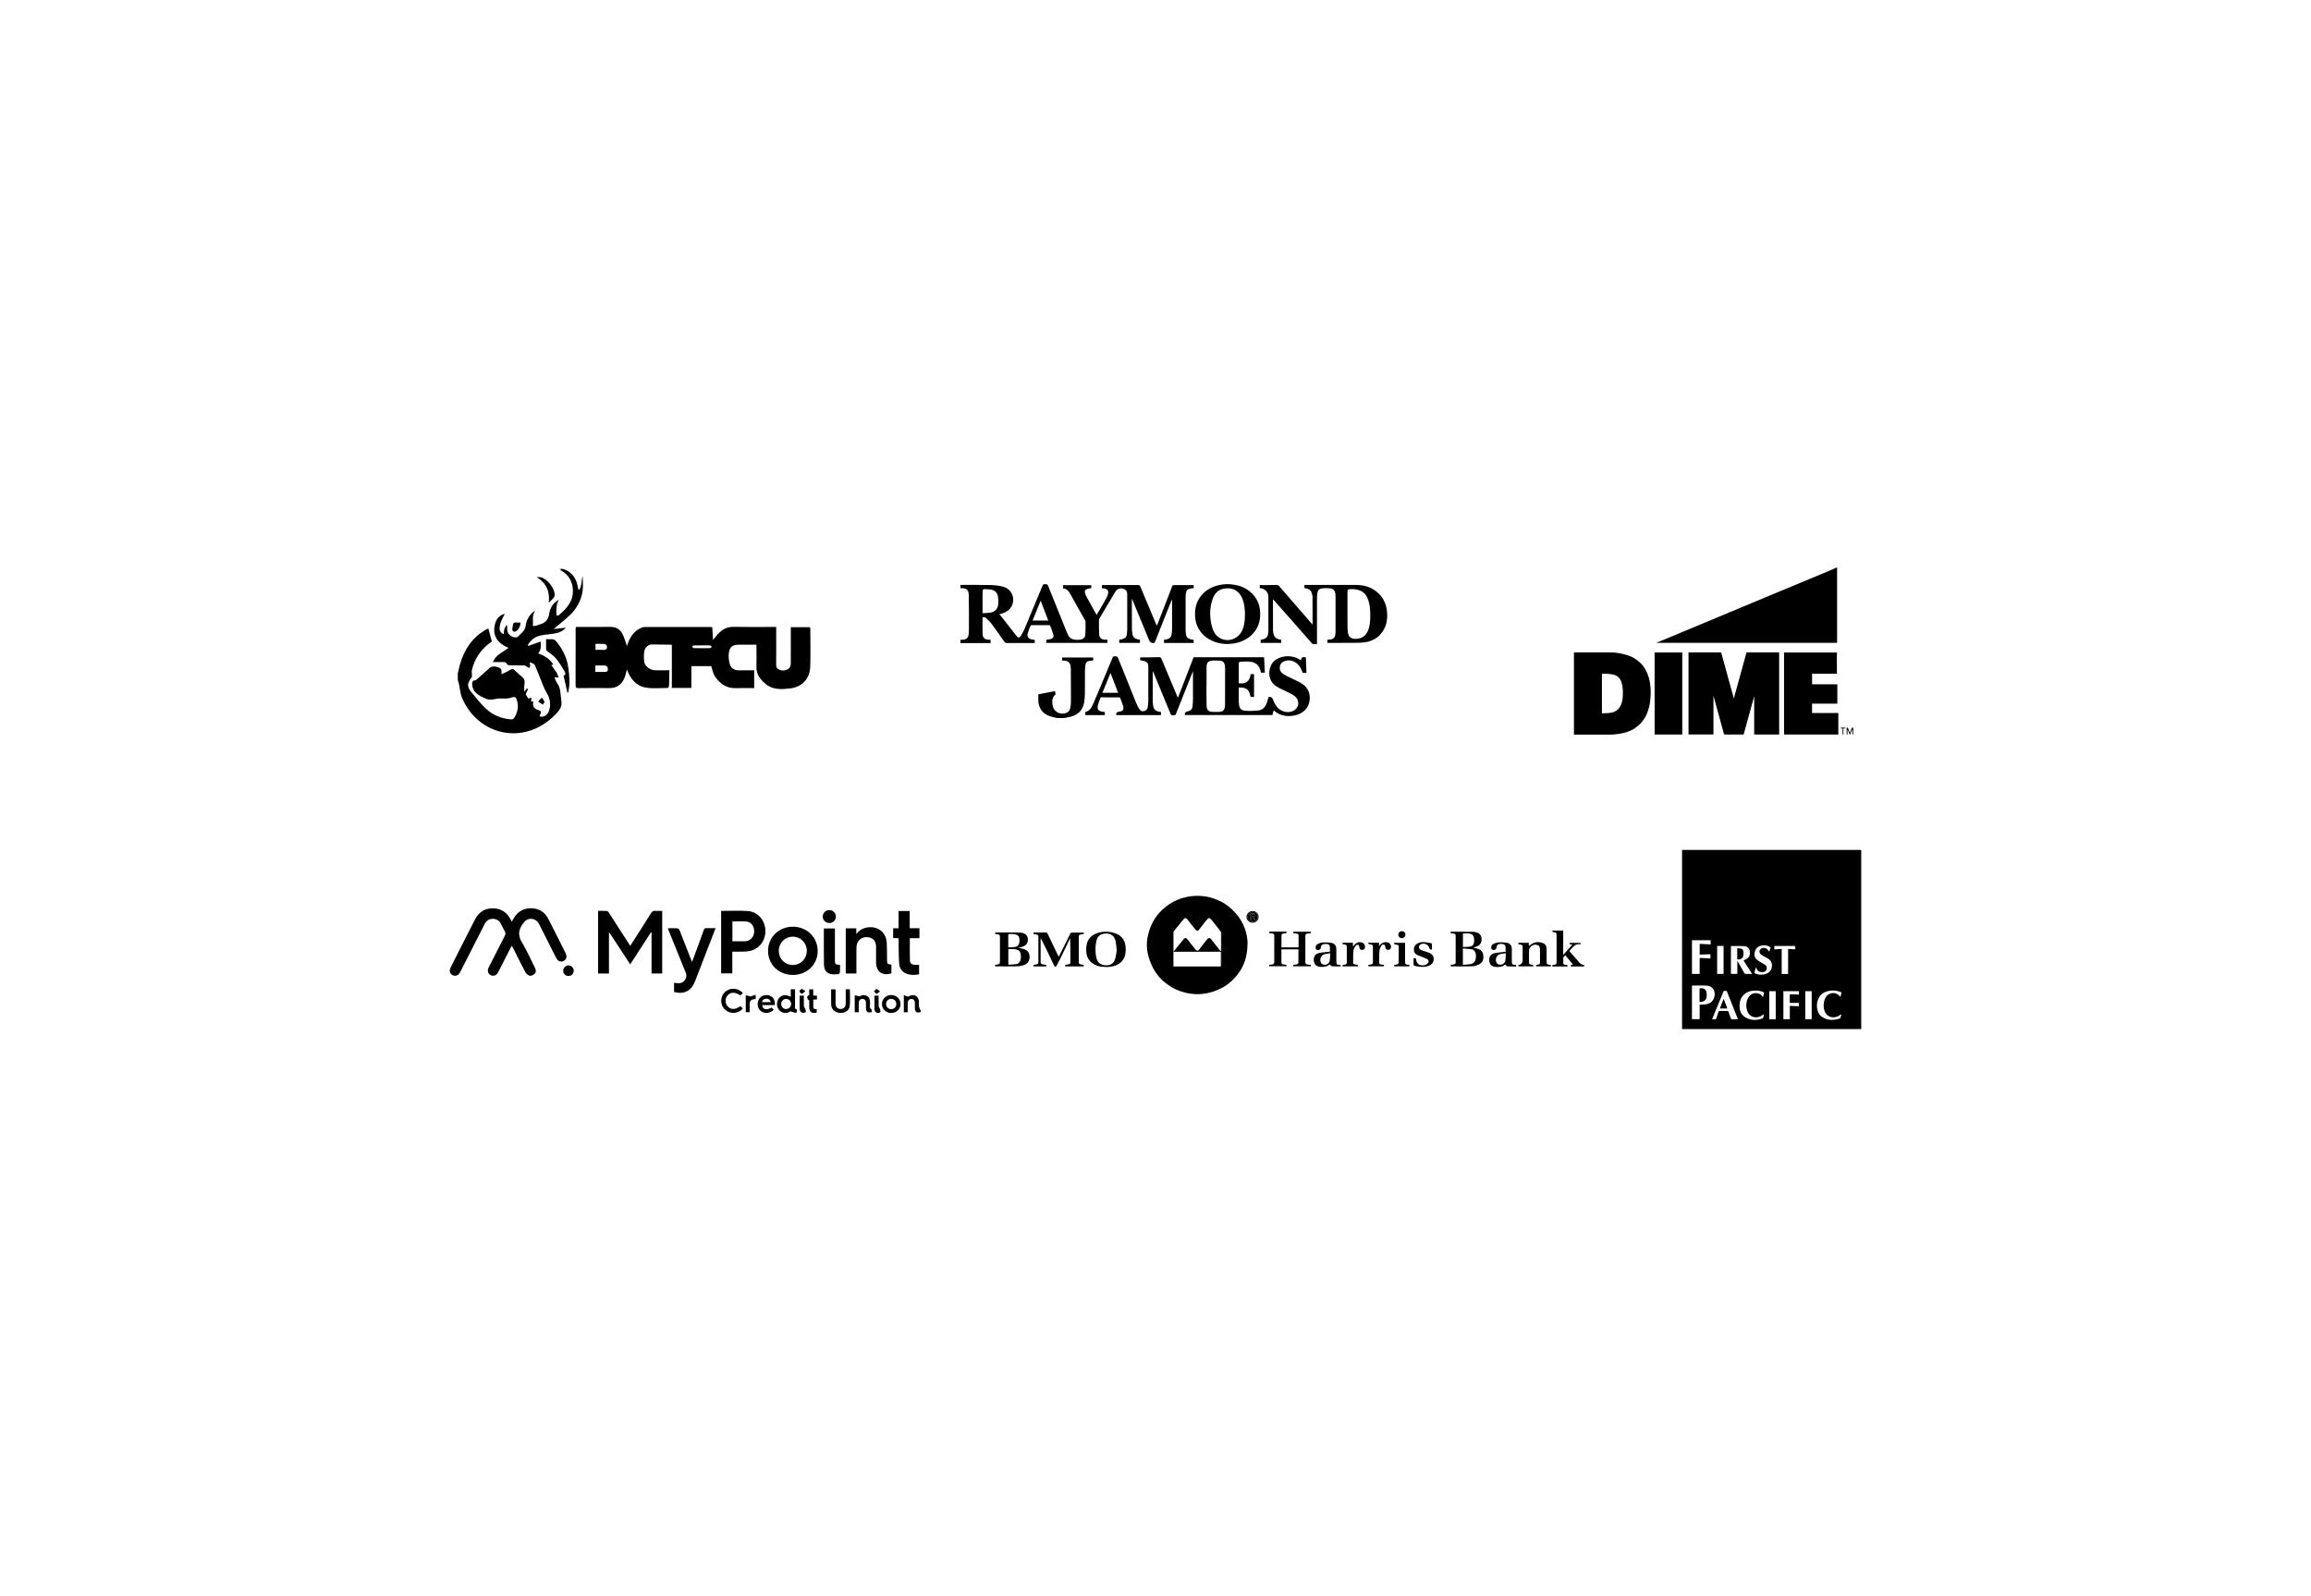 <?xml version="1.0" encoding="UTF-8"?>
<svg id="Layer_1" xmlns="http://www.w3.org/2000/svg" version="1.1" xmlns:xlink="http://www.w3.org/1999/xlink" viewBox="0 0 822 568">
  <!-- Generator: Adobe Illustrator 29.8.3, SVG Export Plug-In . SVG Version: 2.1.1 Build 3)  -->
  <defs>
    <style>
      .st0 {
        fill: url(#linear-gradient2);
      }

      .st1 {
        fill: url(#linear-gradient36);
      }

      .st2 {
        fill: url(#linear-gradient39);
      }

      .st3 {
        fill: url(#linear-gradient34);
      }

      .st4 {
        fill: url(#linear-gradient58);
      }

      .st5 {
        fill: url(#linear-gradient33);
      }

      .st6 {
        fill: url(#linear-gradient10);
      }

      .st7 {
        fill: url(#linear-gradient63);
      }

      .st8 {
        fill: url(#linear-gradient32);
      }

      .st9 {
        fill: url(#linear-gradient21);
      }

      .st10 {
        fill: url(#linear-gradient37);
      }

      .st11 {
        fill: url(#linear-gradient56);
      }

      .st12 {
        fill: url(#linear-gradient27);
      }

      .st13 {
        fill: url(#linear-gradient53);
      }

      .st14 {
        fill: url(#linear-gradient57);
      }

      .st15 {
        fill: url(#linear-gradient35);
      }

      .st16 {
        fill: url(#linear-gradient26);
      }

      .st17 {
        fill: url(#linear-gradient1);
      }

      .st18 {
        fill: url(#linear-gradient9);
      }

      .st19 {
        fill: url(#linear-gradient18);
      }

      .st20 {
        fill: url(#linear-gradient61);
      }

      .st21 {
        fill: url(#linear-gradient23);
      }

      .st22 {
        fill: url(#linear-gradient43);
      }

      .st23 {
        fill: url(#linear-gradient8);
      }

      .st24 {
        fill: url(#linear-gradient11);
      }

      .st25 {
        fill: url(#linear-gradient16);
      }

      .st26 {
        fill: url(#linear-gradient24);
      }

      .st27 {
        fill: url(#linear-gradient30);
      }

      .st28 {
        fill: url(#linear-gradient46);
      }

      .st29 {
        fill: url(#linear-gradient22);
      }

      .st30 {
        fill: url(#linear-gradient29);
      }

      .st31 {
        fill: url(#linear-gradient68);
      }

      .st32 {
        fill: url(#linear-gradient49);
      }

      .st33 {
        fill: url(#linear-gradient19);
      }

      .st34 {
        fill: url(#linear-gradient12);
      }

      .st35 {
        fill: url(#linear-gradient65);
      }

      .st36 {
        fill: url(#linear-gradient42);
      }

      .st37 {
        fill: url(#linear-gradient28);
      }

      .st38 {
        fill: url(#linear-gradient67);
      }

      .st39 {
        fill: url(#linear-gradient40);
      }

      .st40 {
        fill: url(#linear-gradient66);
      }

      .st41 {
        fill: url(#linear-gradient62);
      }

      .st42 {
        fill: url(#linear-gradient7);
      }

      .st43 {
        fill: url(#linear-gradient59);
      }

      .st44 {
        fill: url(#linear-gradient20);
      }

      .st45 {
        fill: url(#linear-gradient4);
      }

      .st46 {
        fill: url(#linear-gradient31);
      }

      .st47 {
        fill: url(#linear-gradient14);
      }

      .st48 {
        fill: url(#linear-gradient5);
      }

      .st49 {
        fill: url(#linear-gradient3);
      }

      .st50 {
        fill: url(#linear-gradient55);
      }

      .st51 {
        fill: url(#linear-gradient38);
      }

      .st52 {
        fill: url(#linear-gradient25);
      }

      .st53 {
        fill: url(#linear-gradient52);
      }

      .st54 {
        fill: url(#linear-gradient15);
      }

      .st55 {
        fill: url(#linear-gradient17);
      }

      .st56 {
        fill: url(#linear-gradient54);
      }

      .st57 {
        fill: url(#linear-gradient50);
      }

      .st58 {
        fill: url(#linear-gradient51);
      }

      .st59 {
        fill: url(#linear-gradient6);
      }

      .st60 {
        fill: url(#linear-gradient64);
      }

      .st61 {
        fill: url(#linear-gradient48);
      }

      .st62 {
        fill: url(#linear-gradient13);
      }

      .st63 {
        fill: url(#linear-gradient45);
      }

      .st64 {
        fill: url(#linear-gradient47);
      }

      .st65 {
        fill: url(#linear-gradient60);
      }

      .st66 {
        fill: url(#linear-gradient);
      }

      .st67 {
        fill: url(#linear-gradient44);
      }

      .st68 {
        fill: url(#linear-gradient41);
      }
    </style>
    <linearGradient id="linear-gradient" x1="559.84" y1="321.23" x2="559.91" y2="321.23" gradientTransform="translate(0 568) scale(1 -1)" gradientUnits="userSpaceOnUse">
      <stop offset="0" stop-color="#000"/>
      <stop offset=".05" stop-color="#000"/>
      <stop offset=".16" stop-color="#000"/>
      <stop offset=".26" stop-color="#000"/>
      <stop offset=".33" stop-color="#000"/>
      <stop offset=".47" stop-color="#000"/>
      <stop offset=".51" stop-color="#000"/>
      <stop offset=".75" stop-color="#000"/>
      <stop offset=".85" stop-color="#000"/>
      <stop offset=".96" stop-color="#000"/>
      <stop offset="1" stop-color="#000"/>
    </linearGradient>
    <linearGradient id="linear-gradient1" x1="589.16" y1="352.71" x2="653.45" y2="352.71" gradientTransform="translate(0 568) scale(1 -1)" gradientUnits="userSpaceOnUse">
      <stop offset="0" stop-color="#000"/>
      <stop offset=".05" stop-color="#000"/>
      <stop offset=".16" stop-color="#000"/>
      <stop offset=".26" stop-color="#000"/>
      <stop offset=".33" stop-color="#000"/>
      <stop offset=".47" stop-color="#000"/>
      <stop offset=".51" stop-color="#000"/>
      <stop offset=".75" stop-color="#000"/>
      <stop offset=".85" stop-color="#000"/>
      <stop offset=".96" stop-color="#000"/>
      <stop offset="1" stop-color="#000"/>
    </linearGradient>
    <linearGradient id="linear-gradient2" x1="600.6" y1="321.26" x2="632.85" y2="321.26" gradientTransform="translate(0 568) scale(1 -1)" gradientUnits="userSpaceOnUse">
      <stop offset="0" stop-color="#000"/>
      <stop offset=".05" stop-color="#000"/>
      <stop offset=".16" stop-color="#000"/>
      <stop offset=".26" stop-color="#000"/>
      <stop offset=".33" stop-color="#000"/>
      <stop offset=".47" stop-color="#000"/>
      <stop offset=".51" stop-color="#000"/>
      <stop offset=".75" stop-color="#000"/>
      <stop offset=".85" stop-color="#000"/>
      <stop offset=".96" stop-color="#000"/>
      <stop offset="1" stop-color="#000"/>
    </linearGradient>
    <linearGradient id="linear-gradient3" x1="559.91" y1="321.25" x2="587.14" y2="321.25" gradientTransform="translate(0 568) scale(1 -1)" gradientUnits="userSpaceOnUse">
      <stop offset="0" stop-color="#000"/>
      <stop offset=".05" stop-color="#000"/>
      <stop offset=".16" stop-color="#000"/>
      <stop offset=".26" stop-color="#000"/>
      <stop offset=".33" stop-color="#000"/>
      <stop offset=".47" stop-color="#000"/>
      <stop offset=".51" stop-color="#000"/>
      <stop offset=".75" stop-color="#000"/>
      <stop offset=".85" stop-color="#000"/>
      <stop offset=".96" stop-color="#000"/>
      <stop offset="1" stop-color="#000"/>
    </linearGradient>
    <linearGradient id="linear-gradient4" x1="634.57" y1="321.25" x2="653.87" y2="321.25" gradientTransform="translate(0 568) scale(1 -1)" gradientUnits="userSpaceOnUse">
      <stop offset="0" stop-color="#000"/>
      <stop offset=".05" stop-color="#000"/>
      <stop offset=".16" stop-color="#000"/>
      <stop offset=".26" stop-color="#000"/>
      <stop offset=".33" stop-color="#000"/>
      <stop offset=".47" stop-color="#000"/>
      <stop offset=".51" stop-color="#000"/>
      <stop offset=".75" stop-color="#000"/>
      <stop offset=".85" stop-color="#000"/>
      <stop offset=".96" stop-color="#000"/>
      <stop offset="1" stop-color="#000"/>
    </linearGradient>
    <linearGradient id="linear-gradient5" x1="588.53" y1="321.26" x2="598.37" y2="321.26" gradientTransform="translate(0 568) scale(1 -1)" gradientUnits="userSpaceOnUse">
      <stop offset="0" stop-color="#000"/>
      <stop offset=".05" stop-color="#000"/>
      <stop offset=".16" stop-color="#000"/>
      <stop offset=".26" stop-color="#000"/>
      <stop offset=".33" stop-color="#000"/>
      <stop offset=".47" stop-color="#000"/>
      <stop offset=".51" stop-color="#000"/>
      <stop offset=".75" stop-color="#000"/>
      <stop offset=".85" stop-color="#000"/>
      <stop offset=".96" stop-color="#000"/>
      <stop offset="1" stop-color="#000"/>
    </linearGradient>
    <linearGradient id="linear-gradient6" x1="656.84" y1="307.87" x2="659.17" y2="307.87" gradientTransform="translate(0 568) scale(1 -1)" gradientUnits="userSpaceOnUse">
      <stop offset="0" stop-color="#000"/>
      <stop offset=".05" stop-color="#000"/>
      <stop offset=".16" stop-color="#000"/>
      <stop offset=".26" stop-color="#000"/>
      <stop offset=".33" stop-color="#000"/>
      <stop offset=".47" stop-color="#000"/>
      <stop offset=".51" stop-color="#000"/>
      <stop offset=".75" stop-color="#000"/>
      <stop offset=".85" stop-color="#000"/>
      <stop offset=".96" stop-color="#000"/>
      <stop offset="1" stop-color="#000"/>
    </linearGradient>
    <linearGradient id="linear-gradient7" x1="654.65" y1="307.87" x2="656.49" y2="307.87" gradientTransform="translate(0 568) scale(1 -1)" gradientUnits="userSpaceOnUse">
      <stop offset="0" stop-color="#000"/>
      <stop offset=".05" stop-color="#000"/>
      <stop offset=".16" stop-color="#000"/>
      <stop offset=".26" stop-color="#000"/>
      <stop offset=".33" stop-color="#000"/>
      <stop offset=".47" stop-color="#000"/>
      <stop offset=".51" stop-color="#000"/>
      <stop offset=".75" stop-color="#000"/>
      <stop offset=".85" stop-color="#000"/>
      <stop offset=".96" stop-color="#000"/>
      <stop offset="1" stop-color="#000"/>
    </linearGradient>
    <linearGradient id="linear-gradient8" x1="341.63" y1="349.67" x2="424.62" y2="349.67" gradientTransform="translate(0 568) scale(1 -1)" gradientUnits="userSpaceOnUse">
      <stop offset="0" stop-color="#000"/>
      <stop offset=".05" stop-color="#000"/>
      <stop offset=".16" stop-color="#000"/>
      <stop offset=".26" stop-color="#000"/>
      <stop offset=".33" stop-color="#000"/>
      <stop offset=".47" stop-color="#000"/>
      <stop offset=".51" stop-color="#000"/>
      <stop offset=".75" stop-color="#000"/>
      <stop offset=".85" stop-color="#000"/>
      <stop offset=".96" stop-color="#000"/>
      <stop offset="1" stop-color="#000"/>
    </linearGradient>
    <linearGradient id="linear-gradient9" x1="369.31" y1="323.33" x2="388.82" y2="323.33" gradientTransform="translate(0 568) scale(1 -1)" gradientUnits="userSpaceOnUse">
      <stop offset="0" stop-color="#000"/>
      <stop offset=".05" stop-color="#000"/>
      <stop offset=".16" stop-color="#000"/>
      <stop offset=".26" stop-color="#000"/>
      <stop offset=".33" stop-color="#000"/>
      <stop offset=".47" stop-color="#000"/>
      <stop offset=".51" stop-color="#000"/>
      <stop offset=".75" stop-color="#000"/>
      <stop offset=".85" stop-color="#000"/>
      <stop offset=".96" stop-color="#000"/>
      <stop offset="1" stop-color="#000"/>
    </linearGradient>
    <linearGradient id="linear-gradient10" x1="385.99" y1="323.84" x2="465.85" y2="323.84" gradientTransform="translate(0 568) scale(1 -1)" gradientUnits="userSpaceOnUse">
      <stop offset="0" stop-color="#000"/>
      <stop offset=".05" stop-color="#000"/>
      <stop offset=".16" stop-color="#000"/>
      <stop offset=".26" stop-color="#000"/>
      <stop offset=".33" stop-color="#000"/>
      <stop offset=".47" stop-color="#000"/>
      <stop offset=".51" stop-color="#000"/>
      <stop offset=".75" stop-color="#000"/>
      <stop offset=".85" stop-color="#000"/>
      <stop offset=".96" stop-color="#000"/>
      <stop offset="1" stop-color="#000"/>
    </linearGradient>
    <linearGradient id="linear-gradient11" x1="448.05" y1="349.35" x2="493.42" y2="349.35" gradientTransform="translate(0 568) scale(1 -1)" gradientUnits="userSpaceOnUse">
      <stop offset="0" stop-color="#000"/>
      <stop offset=".05" stop-color="#000"/>
      <stop offset=".16" stop-color="#000"/>
      <stop offset=".26" stop-color="#000"/>
      <stop offset=".33" stop-color="#000"/>
      <stop offset=".47" stop-color="#000"/>
      <stop offset=".51" stop-color="#000"/>
      <stop offset=".75" stop-color="#000"/>
      <stop offset=".85" stop-color="#000"/>
      <stop offset=".96" stop-color="#000"/>
      <stop offset="1" stop-color="#000"/>
    </linearGradient>
    <linearGradient id="linear-gradient12" x1="425.04" y1="349.53" x2="448.25" y2="349.53" gradientTransform="translate(0 568) scale(1 -1)" gradientUnits="userSpaceOnUse">
      <stop offset="0" stop-color="#000"/>
      <stop offset=".05" stop-color="#000"/>
      <stop offset=".16" stop-color="#000"/>
      <stop offset=".26" stop-color="#000"/>
      <stop offset=".33" stop-color="#000"/>
      <stop offset=".47" stop-color="#000"/>
      <stop offset=".51" stop-color="#000"/>
      <stop offset=".75" stop-color="#000"/>
      <stop offset=".85" stop-color="#000"/>
      <stop offset=".96" stop-color="#000"/>
      <stop offset="1" stop-color="#000"/>
    </linearGradient>
    <linearGradient id="linear-gradient13" x1="162.84" y1="336.37" x2="207.35" y2="336.37" gradientTransform="translate(0 568) scale(1 -1)" gradientUnits="userSpaceOnUse">
      <stop offset="0" stop-color="#000"/>
      <stop offset=".05" stop-color="#000"/>
      <stop offset=".16" stop-color="#000"/>
      <stop offset=".26" stop-color="#000"/>
      <stop offset=".33" stop-color="#000"/>
      <stop offset=".47" stop-color="#000"/>
      <stop offset=".51" stop-color="#000"/>
      <stop offset=".75" stop-color="#000"/>
      <stop offset=".85" stop-color="#000"/>
      <stop offset=".96" stop-color="#000"/>
      <stop offset="1" stop-color="#000"/>
    </linearGradient>
    <linearGradient id="linear-gradient14" x1="204.73" y1="333.9" x2="288.27" y2="333.9" gradientTransform="translate(0 568) scale(1 -1)" gradientUnits="userSpaceOnUse">
      <stop offset="0" stop-color="#000"/>
      <stop offset=".05" stop-color="#000"/>
      <stop offset=".16" stop-color="#000"/>
      <stop offset=".26" stop-color="#000"/>
      <stop offset=".33" stop-color="#000"/>
      <stop offset=".47" stop-color="#000"/>
      <stop offset=".51" stop-color="#000"/>
      <stop offset=".75" stop-color="#000"/>
      <stop offset=".85" stop-color="#000"/>
      <stop offset=".96" stop-color="#000"/>
      <stop offset="1" stop-color="#000"/>
    </linearGradient>
    <linearGradient id="linear-gradient15" x1="194.24" y1="331.1" x2="202.57" y2="331.1" gradientTransform="translate(0 568) scale(1 -1)" gradientUnits="userSpaceOnUse">
      <stop offset="0" stop-color="#000"/>
      <stop offset=".05" stop-color="#000"/>
      <stop offset=".16" stop-color="#000"/>
      <stop offset=".26" stop-color="#000"/>
      <stop offset=".33" stop-color="#000"/>
      <stop offset=".47" stop-color="#000"/>
      <stop offset=".51" stop-color="#000"/>
      <stop offset=".75" stop-color="#000"/>
      <stop offset=".85" stop-color="#000"/>
      <stop offset=".96" stop-color="#000"/>
      <stop offset="1" stop-color="#000"/>
    </linearGradient>
    <linearGradient id="linear-gradient16" x1="190.88" y1="358.15" x2="197.31" y2="358.15" gradientTransform="translate(0 568) scale(1 -1)" gradientUnits="userSpaceOnUse">
      <stop offset="0" stop-color="#000"/>
      <stop offset=".05" stop-color="#000"/>
      <stop offset=".16" stop-color="#000"/>
      <stop offset=".26" stop-color="#000"/>
      <stop offset=".33" stop-color="#000"/>
      <stop offset=".47" stop-color="#000"/>
      <stop offset=".51" stop-color="#000"/>
      <stop offset=".75" stop-color="#000"/>
      <stop offset=".85" stop-color="#000"/>
      <stop offset=".96" stop-color="#000"/>
      <stop offset="1" stop-color="#000"/>
    </linearGradient>
    <linearGradient id="linear-gradient17" x1="182.24" y1="344.88" x2="185.13" y2="344.88" gradientTransform="translate(0 568) scale(1 -1)" gradientUnits="userSpaceOnUse">
      <stop offset="0" stop-color="#000"/>
      <stop offset=".05" stop-color="#000"/>
      <stop offset=".16" stop-color="#000"/>
      <stop offset=".26" stop-color="#000"/>
      <stop offset=".33" stop-color="#000"/>
      <stop offset=".47" stop-color="#000"/>
      <stop offset=".51" stop-color="#000"/>
      <stop offset=".75" stop-color="#000"/>
      <stop offset=".85" stop-color="#000"/>
      <stop offset=".96" stop-color="#000"/>
      <stop offset="1" stop-color="#000"/>
    </linearGradient>
    <linearGradient id="linear-gradient18" x1="191.4" y1="318.54" x2="193.72" y2="318.54" gradientTransform="translate(0 568) scale(1 -1)" gradientUnits="userSpaceOnUse">
      <stop offset="0" stop-color="#000"/>
      <stop offset=".05" stop-color="#000"/>
      <stop offset=".16" stop-color="#000"/>
      <stop offset=".26" stop-color="#000"/>
      <stop offset=".33" stop-color="#000"/>
      <stop offset=".47" stop-color="#000"/>
      <stop offset=".51" stop-color="#000"/>
      <stop offset=".75" stop-color="#000"/>
      <stop offset=".85" stop-color="#000"/>
      <stop offset=".96" stop-color="#000"/>
      <stop offset="1" stop-color="#000"/>
    </linearGradient>
    <linearGradient id="linear-gradient19" x1="198.63" y1="354.6" x2="198.78" y2="354.6" gradientTransform="translate(0 568) scale(1 -1)" gradientUnits="userSpaceOnUse">
      <stop offset="0" stop-color="#000"/>
      <stop offset=".05" stop-color="#000"/>
      <stop offset=".16" stop-color="#000"/>
      <stop offset=".26" stop-color="#000"/>
      <stop offset=".33" stop-color="#000"/>
      <stop offset=".47" stop-color="#000"/>
      <stop offset=".51" stop-color="#000"/>
      <stop offset=".75" stop-color="#000"/>
      <stop offset=".85" stop-color="#000"/>
      <stop offset=".96" stop-color="#000"/>
      <stop offset="1" stop-color="#000"/>
    </linearGradient>
    <linearGradient id="linear-gradient20" x1="188.94" y1="319.86" x2="189.04" y2="319.86" gradientTransform="translate(0 568) scale(1 -1)" gradientUnits="userSpaceOnUse">
      <stop offset="0" stop-color="#000"/>
      <stop offset=".05" stop-color="#000"/>
      <stop offset=".16" stop-color="#000"/>
      <stop offset=".26" stop-color="#000"/>
      <stop offset=".33" stop-color="#000"/>
      <stop offset=".47" stop-color="#000"/>
      <stop offset=".51" stop-color="#000"/>
      <stop offset=".75" stop-color="#000"/>
      <stop offset=".85" stop-color="#000"/>
      <stop offset=".96" stop-color="#000"/>
      <stop offset="1" stop-color="#000"/>
    </linearGradient>
    <linearGradient id="linear-gradient21" x1="159.98" y1="232.84" x2="201.48" y2="232.84" gradientTransform="translate(0 568) scale(1 -1)" gradientUnits="userSpaceOnUse">
      <stop offset="0" stop-color="#000"/>
      <stop offset=".05" stop-color="#000"/>
      <stop offset=".16" stop-color="#000"/>
      <stop offset=".26" stop-color="#000"/>
      <stop offset=".33" stop-color="#000"/>
      <stop offset=".47" stop-color="#000"/>
      <stop offset=".51" stop-color="#000"/>
      <stop offset=".75" stop-color="#000"/>
      <stop offset=".85" stop-color="#000"/>
      <stop offset=".96" stop-color="#000"/>
      <stop offset="1" stop-color="#000"/>
    </linearGradient>
    <linearGradient id="linear-gradient22" x1="212.74" y1="232.79" x2="235.56" y2="232.79" gradientTransform="translate(0 568) scale(1 -1)" gradientUnits="userSpaceOnUse">
      <stop offset="0" stop-color="#000"/>
      <stop offset=".05" stop-color="#000"/>
      <stop offset=".16" stop-color="#000"/>
      <stop offset=".26" stop-color="#000"/>
      <stop offset=".33" stop-color="#000"/>
      <stop offset=".47" stop-color="#000"/>
      <stop offset=".51" stop-color="#000"/>
      <stop offset=".75" stop-color="#000"/>
      <stop offset=".85" stop-color="#000"/>
      <stop offset=".96" stop-color="#000"/>
      <stop offset="1" stop-color="#000"/>
    </linearGradient>
    <linearGradient id="linear-gradient23" x1="256.51" y1="232.82" x2="272.26" y2="232.82" gradientTransform="translate(0 568) scale(1 -1)" gradientUnits="userSpaceOnUse">
      <stop offset="0" stop-color="#000"/>
      <stop offset=".05" stop-color="#000"/>
      <stop offset=".16" stop-color="#000"/>
      <stop offset=".26" stop-color="#000"/>
      <stop offset=".33" stop-color="#000"/>
      <stop offset=".47" stop-color="#000"/>
      <stop offset=".51" stop-color="#000"/>
      <stop offset=".75" stop-color="#000"/>
      <stop offset=".85" stop-color="#000"/>
      <stop offset=".96" stop-color="#000"/>
      <stop offset="1" stop-color="#000"/>
    </linearGradient>
    <linearGradient id="linear-gradient24" x1="273.19" y1="229.71" x2="290.84" y2="229.71" gradientTransform="translate(0 568) scale(1 -1)" gradientUnits="userSpaceOnUse">
      <stop offset="0" stop-color="#000"/>
      <stop offset=".05" stop-color="#000"/>
      <stop offset=".16" stop-color="#000"/>
      <stop offset=".26" stop-color="#000"/>
      <stop offset=".33" stop-color="#000"/>
      <stop offset=".47" stop-color="#000"/>
      <stop offset=".51" stop-color="#000"/>
      <stop offset=".75" stop-color="#000"/>
      <stop offset=".85" stop-color="#000"/>
      <stop offset=".96" stop-color="#000"/>
      <stop offset="1" stop-color="#000"/>
    </linearGradient>
    <linearGradient id="linear-gradient25" x1="237.57" y1="226.27" x2="254.54" y2="226.27" gradientTransform="translate(0 568) scale(1 -1)" gradientUnits="userSpaceOnUse">
      <stop offset="0" stop-color="#000"/>
      <stop offset=".05" stop-color="#000"/>
      <stop offset=".16" stop-color="#000"/>
      <stop offset=".26" stop-color="#000"/>
      <stop offset=".33" stop-color="#000"/>
      <stop offset=".47" stop-color="#000"/>
      <stop offset=".51" stop-color="#000"/>
      <stop offset=".75" stop-color="#000"/>
      <stop offset=".85" stop-color="#000"/>
      <stop offset=".96" stop-color="#000"/>
      <stop offset="1" stop-color="#000"/>
    </linearGradient>
    <linearGradient id="linear-gradient26" x1="300.82" y1="229.76" x2="317.06" y2="229.76" gradientTransform="translate(0 568) scale(1 -1)" gradientUnits="userSpaceOnUse">
      <stop offset="0" stop-color="#000"/>
      <stop offset=".05" stop-color="#000"/>
      <stop offset=".16" stop-color="#000"/>
      <stop offset=".26" stop-color="#000"/>
      <stop offset=".33" stop-color="#000"/>
      <stop offset=".47" stop-color="#000"/>
      <stop offset=".51" stop-color="#000"/>
      <stop offset=".75" stop-color="#000"/>
      <stop offset=".85" stop-color="#000"/>
      <stop offset=".96" stop-color="#000"/>
      <stop offset="1" stop-color="#000"/>
    </linearGradient>
    <linearGradient id="linear-gradient27" x1="317.68" y1="232.5" x2="327.03" y2="232.5" gradientTransform="translate(0 568) scale(1 -1)" gradientUnits="userSpaceOnUse">
      <stop offset="0" stop-color="#000"/>
      <stop offset=".05" stop-color="#000"/>
      <stop offset=".16" stop-color="#000"/>
      <stop offset=".26" stop-color="#000"/>
      <stop offset=".33" stop-color="#000"/>
      <stop offset=".47" stop-color="#000"/>
      <stop offset=".51" stop-color="#000"/>
      <stop offset=".75" stop-color="#000"/>
      <stop offset=".85" stop-color="#000"/>
      <stop offset=".96" stop-color="#000"/>
      <stop offset="1" stop-color="#000"/>
    </linearGradient>
    <linearGradient id="linear-gradient28" x1="293.03" y1="229.5" x2="298.79" y2="229.5" gradientTransform="translate(0 568) scale(1 -1)" gradientUnits="userSpaceOnUse">
      <stop offset="0" stop-color="#000"/>
      <stop offset=".05" stop-color="#000"/>
      <stop offset=".16" stop-color="#000"/>
      <stop offset=".26" stop-color="#000"/>
      <stop offset=".33" stop-color="#000"/>
      <stop offset=".47" stop-color="#000"/>
      <stop offset=".51" stop-color="#000"/>
      <stop offset=".75" stop-color="#000"/>
      <stop offset=".85" stop-color="#000"/>
      <stop offset=".96" stop-color="#000"/>
      <stop offset="1" stop-color="#000"/>
    </linearGradient>
    <linearGradient id="linear-gradient29" x1="276.37" y1="211.81" x2="283.5" y2="211.81" gradientTransform="translate(0 568) scale(1 -1)" gradientUnits="userSpaceOnUse">
      <stop offset="0" stop-color="#000"/>
      <stop offset=".05" stop-color="#000"/>
      <stop offset=".16" stop-color="#000"/>
      <stop offset=".26" stop-color="#000"/>
      <stop offset=".33" stop-color="#000"/>
      <stop offset=".47" stop-color="#000"/>
      <stop offset=".51" stop-color="#000"/>
      <stop offset=".75" stop-color="#000"/>
      <stop offset=".85" stop-color="#000"/>
      <stop offset=".96" stop-color="#000"/>
      <stop offset="1" stop-color="#000"/>
    </linearGradient>
    <linearGradient id="linear-gradient30" x1="295.59" y1="211.82" x2="302.34" y2="211.82" gradientTransform="translate(0 568) scale(1 -1)" gradientUnits="userSpaceOnUse">
      <stop offset="0" stop-color="#000"/>
      <stop offset=".05" stop-color="#000"/>
      <stop offset=".16" stop-color="#000"/>
      <stop offset=".26" stop-color="#000"/>
      <stop offset=".33" stop-color="#000"/>
      <stop offset=".47" stop-color="#000"/>
      <stop offset=".51" stop-color="#000"/>
      <stop offset=".75" stop-color="#000"/>
      <stop offset=".85" stop-color="#000"/>
      <stop offset=".96" stop-color="#000"/>
      <stop offset="1" stop-color="#000"/>
    </linearGradient>
    <linearGradient id="linear-gradient31" x1="256.56" y1="211.91" x2="264.26" y2="211.91" gradientTransform="translate(0 568) scale(1 -1)" gradientUnits="userSpaceOnUse">
      <stop offset="0" stop-color="#000"/>
      <stop offset=".05" stop-color="#000"/>
      <stop offset=".16" stop-color="#000"/>
      <stop offset=".26" stop-color="#000"/>
      <stop offset=".33" stop-color="#000"/>
      <stop offset=".47" stop-color="#000"/>
      <stop offset=".51" stop-color="#000"/>
      <stop offset=".75" stop-color="#000"/>
      <stop offset=".85" stop-color="#000"/>
      <stop offset=".96" stop-color="#000"/>
      <stop offset="1" stop-color="#000"/>
    </linearGradient>
    <linearGradient id="linear-gradient32" x1="313.7" y1="210.79" x2="320.3" y2="210.79" gradientTransform="translate(0 568) scale(1 -1)" gradientUnits="userSpaceOnUse">
      <stop offset="0" stop-color="#000"/>
      <stop offset=".05" stop-color="#000"/>
      <stop offset=".16" stop-color="#000"/>
      <stop offset=".26" stop-color="#000"/>
      <stop offset=".33" stop-color="#000"/>
      <stop offset=".47" stop-color="#000"/>
      <stop offset=".51" stop-color="#000"/>
      <stop offset=".75" stop-color="#000"/>
      <stop offset=".85" stop-color="#000"/>
      <stop offset=".96" stop-color="#000"/>
      <stop offset="1" stop-color="#000"/>
    </linearGradient>
    <linearGradient id="linear-gradient33" x1="269.46" y1="210.79" x2="275.58" y2="210.79" gradientTransform="translate(0 568) scale(1 -1)" gradientUnits="userSpaceOnUse">
      <stop offset="0" stop-color="#000"/>
      <stop offset=".05" stop-color="#000"/>
      <stop offset=".16" stop-color="#000"/>
      <stop offset=".26" stop-color="#000"/>
      <stop offset=".33" stop-color="#000"/>
      <stop offset=".47" stop-color="#000"/>
      <stop offset=".51" stop-color="#000"/>
      <stop offset=".75" stop-color="#000"/>
      <stop offset=".85" stop-color="#000"/>
      <stop offset=".96" stop-color="#000"/>
      <stop offset="1" stop-color="#000"/>
    </linearGradient>
    <linearGradient id="linear-gradient34" x1="321.45" y1="210.88" x2="327.51" y2="210.88" gradientTransform="translate(0 568) scale(1 -1)" gradientUnits="userSpaceOnUse">
      <stop offset="0" stop-color="#000"/>
      <stop offset=".05" stop-color="#000"/>
      <stop offset=".16" stop-color="#000"/>
      <stop offset=".26" stop-color="#000"/>
      <stop offset=".33" stop-color="#000"/>
      <stop offset=".47" stop-color="#000"/>
      <stop offset=".51" stop-color="#000"/>
      <stop offset=".75" stop-color="#000"/>
      <stop offset=".85" stop-color="#000"/>
      <stop offset=".96" stop-color="#000"/>
      <stop offset="1" stop-color="#000"/>
    </linearGradient>
    <linearGradient id="linear-gradient35" x1="303.98" y1="210.87" x2="310.07" y2="210.87" gradientTransform="translate(0 568) scale(1 -1)" gradientUnits="userSpaceOnUse">
      <stop offset="0" stop-color="#000"/>
      <stop offset=".05" stop-color="#000"/>
      <stop offset=".16" stop-color="#000"/>
      <stop offset=".26" stop-color="#000"/>
      <stop offset=".33" stop-color="#000"/>
      <stop offset=".47" stop-color="#000"/>
      <stop offset=".51" stop-color="#000"/>
      <stop offset=".75" stop-color="#000"/>
      <stop offset=".85" stop-color="#000"/>
      <stop offset=".96" stop-color="#000"/>
      <stop offset="1" stop-color="#000"/>
    </linearGradient>
    <linearGradient id="linear-gradient36" x1="292.64" y1="241.91" x2="297.31" y2="241.91" gradientTransform="translate(0 568) scale(1 -1)" gradientUnits="userSpaceOnUse">
      <stop offset="0" stop-color="#000"/>
      <stop offset=".05" stop-color="#000"/>
      <stop offset=".16" stop-color="#000"/>
      <stop offset=".26" stop-color="#000"/>
      <stop offset=".33" stop-color="#000"/>
      <stop offset=".47" stop-color="#000"/>
      <stop offset=".51" stop-color="#000"/>
      <stop offset=".75" stop-color="#000"/>
      <stop offset=".85" stop-color="#000"/>
      <stop offset=".96" stop-color="#000"/>
      <stop offset="1" stop-color="#000"/>
    </linearGradient>
    <linearGradient id="linear-gradient37" x1="287.08" y1="211.81" x2="290.56" y2="211.81" gradientTransform="translate(0 568) scale(1 -1)" gradientUnits="userSpaceOnUse">
      <stop offset="0" stop-color="#000"/>
      <stop offset=".05" stop-color="#000"/>
      <stop offset=".16" stop-color="#000"/>
      <stop offset=".26" stop-color="#000"/>
      <stop offset=".33" stop-color="#000"/>
      <stop offset=".47" stop-color="#000"/>
      <stop offset=".51" stop-color="#000"/>
      <stop offset=".75" stop-color="#000"/>
      <stop offset=".85" stop-color="#000"/>
      <stop offset=".96" stop-color="#000"/>
      <stop offset="1" stop-color="#000"/>
    </linearGradient>
    <linearGradient id="linear-gradient38" x1="265.27" y1="210.97" x2="268.79" y2="210.97" gradientTransform="translate(0 568) scale(1 -1)" gradientUnits="userSpaceOnUse">
      <stop offset="0" stop-color="#000"/>
      <stop offset=".05" stop-color="#000"/>
      <stop offset=".16" stop-color="#000"/>
      <stop offset=".26" stop-color="#000"/>
      <stop offset=".33" stop-color="#000"/>
      <stop offset=".47" stop-color="#000"/>
      <stop offset=".51" stop-color="#000"/>
      <stop offset=".75" stop-color="#000"/>
      <stop offset=".85" stop-color="#000"/>
      <stop offset=".96" stop-color="#000"/>
      <stop offset="1" stop-color="#000"/>
    </linearGradient>
    <linearGradient id="linear-gradient39" x1="200.32" y1="222.64" x2="204.07" y2="222.64" gradientTransform="translate(0 568) scale(1 -1)" gradientUnits="userSpaceOnUse">
      <stop offset="0" stop-color="#000"/>
      <stop offset=".05" stop-color="#000"/>
      <stop offset=".16" stop-color="#000"/>
      <stop offset=".26" stop-color="#000"/>
      <stop offset=".33" stop-color="#000"/>
      <stop offset=".47" stop-color="#000"/>
      <stop offset=".51" stop-color="#000"/>
      <stop offset=".75" stop-color="#000"/>
      <stop offset=".85" stop-color="#000"/>
      <stop offset=".96" stop-color="#000"/>
      <stop offset="1" stop-color="#000"/>
    </linearGradient>
    <linearGradient id="linear-gradient40" x1="284.42" y1="210.71" x2="286.68" y2="210.71" gradientTransform="translate(0 568) scale(1 -1)" gradientUnits="userSpaceOnUse">
      <stop offset="0" stop-color="#000"/>
      <stop offset=".05" stop-color="#000"/>
      <stop offset=".16" stop-color="#000"/>
      <stop offset=".26" stop-color="#000"/>
      <stop offset=".33" stop-color="#000"/>
      <stop offset=".47" stop-color="#000"/>
      <stop offset=".51" stop-color="#000"/>
      <stop offset=".75" stop-color="#000"/>
      <stop offset=".85" stop-color="#000"/>
      <stop offset=".96" stop-color="#000"/>
      <stop offset="1" stop-color="#000"/>
    </linearGradient>
    <linearGradient id="linear-gradient41" x1="310.99" y1="210.69" x2="313.15" y2="210.69" gradientTransform="translate(0 568) scale(1 -1)" gradientUnits="userSpaceOnUse">
      <stop offset="0" stop-color="#000"/>
      <stop offset=".05" stop-color="#000"/>
      <stop offset=".16" stop-color="#000"/>
      <stop offset=".26" stop-color="#000"/>
      <stop offset=".33" stop-color="#000"/>
      <stop offset=".47" stop-color="#000"/>
      <stop offset=".51" stop-color="#000"/>
      <stop offset=".75" stop-color="#000"/>
      <stop offset=".85" stop-color="#000"/>
      <stop offset=".96" stop-color="#000"/>
      <stop offset="1" stop-color="#000"/>
    </linearGradient>
    <linearGradient id="linear-gradient42" x1="310.85" y1="215.29" x2="313.01" y2="215.29" gradientTransform="translate(0 568) scale(1 -1)" gradientUnits="userSpaceOnUse">
      <stop offset="0" stop-color="#000"/>
      <stop offset=".05" stop-color="#000"/>
      <stop offset=".16" stop-color="#000"/>
      <stop offset=".26" stop-color="#000"/>
      <stop offset=".33" stop-color="#000"/>
      <stop offset=".47" stop-color="#000"/>
      <stop offset=".51" stop-color="#000"/>
      <stop offset=".75" stop-color="#000"/>
      <stop offset=".85" stop-color="#000"/>
      <stop offset=".96" stop-color="#000"/>
      <stop offset="1" stop-color="#000"/>
    </linearGradient>
    <linearGradient id="linear-gradient43" x1="284.38" y1="215.29" x2="286.43" y2="215.29" gradientTransform="translate(0 568) scale(1 -1)" gradientUnits="userSpaceOnUse">
      <stop offset="0" stop-color="#000"/>
      <stop offset=".05" stop-color="#000"/>
      <stop offset=".16" stop-color="#000"/>
      <stop offset=".26" stop-color="#000"/>
      <stop offset=".33" stop-color="#000"/>
      <stop offset=".47" stop-color="#000"/>
      <stop offset=".51" stop-color="#000"/>
      <stop offset=".75" stop-color="#000"/>
      <stop offset=".85" stop-color="#000"/>
      <stop offset=".96" stop-color="#000"/>
      <stop offset="1" stop-color="#000"/>
    </linearGradient>
    <linearGradient id="linear-gradient44" x1="407.91" y1="231.78" x2="443.75" y2="231.78" gradientTransform="translate(0 568) scale(1 -1)" gradientUnits="userSpaceOnUse">
      <stop offset="0" stop-color="#000"/>
      <stop offset=".05" stop-color="#000"/>
      <stop offset=".16" stop-color="#000"/>
      <stop offset=".26" stop-color="#000"/>
      <stop offset=".33" stop-color="#000"/>
      <stop offset=".47" stop-color="#000"/>
      <stop offset=".51" stop-color="#000"/>
      <stop offset=".75" stop-color="#000"/>
      <stop offset=".85" stop-color="#000"/>
      <stop offset=".96" stop-color="#000"/>
      <stop offset="1" stop-color="#000"/>
    </linearGradient>
    <linearGradient id="linear-gradient45" x1="367.57" y1="230.16" x2="385.5" y2="230.16" gradientTransform="translate(0 568) scale(1 -1)" gradientUnits="userSpaceOnUse">
      <stop offset="0" stop-color="#000"/>
      <stop offset=".05" stop-color="#000"/>
      <stop offset=".16" stop-color="#000"/>
      <stop offset=".26" stop-color="#000"/>
      <stop offset=".33" stop-color="#000"/>
      <stop offset=".47" stop-color="#000"/>
      <stop offset=".51" stop-color="#000"/>
      <stop offset=".75" stop-color="#000"/>
      <stop offset=".85" stop-color="#000"/>
      <stop offset=".96" stop-color="#000"/>
      <stop offset="1" stop-color="#000"/>
    </linearGradient>
    <linearGradient id="linear-gradient46" x1="353.91" y1="230.2" x2="366.22" y2="230.2" gradientTransform="translate(0 568) scale(1 -1)" gradientUnits="userSpaceOnUse">
      <stop offset="0" stop-color="#000"/>
      <stop offset=".05" stop-color="#000"/>
      <stop offset=".16" stop-color="#000"/>
      <stop offset=".26" stop-color="#000"/>
      <stop offset=".33" stop-color="#000"/>
      <stop offset=".47" stop-color="#000"/>
      <stop offset=".51" stop-color="#000"/>
      <stop offset=".75" stop-color="#000"/>
      <stop offset=".85" stop-color="#000"/>
      <stop offset=".96" stop-color="#000"/>
      <stop offset="1" stop-color="#000"/>
    </linearGradient>
    <linearGradient id="linear-gradient47" x1="451.43" y1="230.37" x2="466.22" y2="230.37" gradientTransform="translate(0 568) scale(1 -1)" gradientUnits="userSpaceOnUse">
      <stop offset="0" stop-color="#000"/>
      <stop offset=".05" stop-color="#000"/>
      <stop offset=".16" stop-color="#000"/>
      <stop offset=".26" stop-color="#000"/>
      <stop offset=".33" stop-color="#000"/>
      <stop offset=".47" stop-color="#000"/>
      <stop offset=".51" stop-color="#000"/>
      <stop offset=".75" stop-color="#000"/>
      <stop offset=".85" stop-color="#000"/>
      <stop offset=".96" stop-color="#000"/>
      <stop offset="1" stop-color="#000"/>
    </linearGradient>
    <linearGradient id="linear-gradient48" x1="386.37" y1="230.23" x2="400.42" y2="230.23" gradientTransform="translate(0 568) scale(1 -1)" gradientUnits="userSpaceOnUse">
      <stop offset="0" stop-color="#000"/>
      <stop offset=".05" stop-color="#000"/>
      <stop offset=".16" stop-color="#000"/>
      <stop offset=".26" stop-color="#000"/>
      <stop offset=".33" stop-color="#000"/>
      <stop offset=".47" stop-color="#000"/>
      <stop offset=".51" stop-color="#000"/>
      <stop offset=".75" stop-color="#000"/>
      <stop offset=".85" stop-color="#000"/>
      <stop offset=".96" stop-color="#000"/>
      <stop offset="1" stop-color="#000"/>
    </linearGradient>
    <linearGradient id="linear-gradient49" x1="515.94" y1="230.34" x2="527.64" y2="230.34" gradientTransform="translate(0 568) scale(1 -1)" gradientUnits="userSpaceOnUse">
      <stop offset="0" stop-color="#000"/>
      <stop offset=".05" stop-color="#000"/>
      <stop offset=".16" stop-color="#000"/>
      <stop offset=".26" stop-color="#000"/>
      <stop offset=".33" stop-color="#000"/>
      <stop offset=".47" stop-color="#000"/>
      <stop offset=".51" stop-color="#000"/>
      <stop offset=".75" stop-color="#000"/>
      <stop offset=".85" stop-color="#000"/>
      <stop offset=".96" stop-color="#000"/>
      <stop offset="1" stop-color="#000"/>
    </linearGradient>
    <linearGradient id="linear-gradient50" x1="552.18" y1="230.54" x2="563.46" y2="230.54" gradientTransform="translate(0 568) scale(1 -1)" gradientUnits="userSpaceOnUse">
      <stop offset="0" stop-color="#000"/>
      <stop offset=".05" stop-color="#000"/>
      <stop offset=".16" stop-color="#000"/>
      <stop offset=".26" stop-color="#000"/>
      <stop offset=".33" stop-color="#000"/>
      <stop offset=".47" stop-color="#000"/>
      <stop offset=".51" stop-color="#000"/>
      <stop offset=".75" stop-color="#000"/>
      <stop offset=".85" stop-color="#000"/>
      <stop offset=".96" stop-color="#000"/>
      <stop offset="1" stop-color="#000"/>
    </linearGradient>
    <linearGradient id="linear-gradient51" x1="540.07" y1="228.5" x2="551.66" y2="228.5" gradientTransform="translate(0 568) scale(1 -1)" gradientUnits="userSpaceOnUse">
      <stop offset="0" stop-color="#000"/>
      <stop offset=".05" stop-color="#000"/>
      <stop offset=".16" stop-color="#000"/>
      <stop offset=".26" stop-color="#000"/>
      <stop offset=".33" stop-color="#000"/>
      <stop offset=".47" stop-color="#000"/>
      <stop offset=".51" stop-color="#000"/>
      <stop offset=".75" stop-color="#000"/>
      <stop offset=".85" stop-color="#000"/>
      <stop offset=".96" stop-color="#000"/>
      <stop offset="1" stop-color="#000"/>
    </linearGradient>
    <linearGradient id="linear-gradient52" x1="467.3" y1="228.36" x2="476.88" y2="228.36" gradientTransform="translate(0 568) scale(1 -1)" gradientUnits="userSpaceOnUse">
      <stop offset="0" stop-color="#000"/>
      <stop offset=".05" stop-color="#000"/>
      <stop offset=".16" stop-color="#000"/>
      <stop offset=".26" stop-color="#000"/>
      <stop offset=".33" stop-color="#000"/>
      <stop offset=".47" stop-color="#000"/>
      <stop offset=".51" stop-color="#000"/>
      <stop offset=".75" stop-color="#000"/>
      <stop offset=".85" stop-color="#000"/>
      <stop offset=".96" stop-color="#000"/>
      <stop offset="1" stop-color="#000"/>
    </linearGradient>
    <linearGradient id="linear-gradient53" x1="529.76" y1="228.34" x2="539.37" y2="228.34" gradientTransform="translate(0 568) scale(1 -1)" gradientUnits="userSpaceOnUse">
      <stop offset="0" stop-color="#000"/>
      <stop offset=".05" stop-color="#000"/>
      <stop offset=".16" stop-color="#000"/>
      <stop offset=".26" stop-color="#000"/>
      <stop offset=".33" stop-color="#000"/>
      <stop offset=".47" stop-color="#000"/>
      <stop offset=".51" stop-color="#000"/>
      <stop offset=".75" stop-color="#000"/>
      <stop offset=".85" stop-color="#000"/>
      <stop offset=".96" stop-color="#000"/>
      <stop offset="1" stop-color="#000"/>
    </linearGradient>
    <linearGradient id="linear-gradient54" x1="502.76" y1="228.4" x2="509.94" y2="228.4" gradientTransform="translate(0 568) scale(1 -1)" gradientUnits="userSpaceOnUse">
      <stop offset="0" stop-color="#000"/>
      <stop offset=".05" stop-color="#000"/>
      <stop offset=".16" stop-color="#000"/>
      <stop offset=".26" stop-color="#000"/>
      <stop offset=".33" stop-color="#000"/>
      <stop offset=".47" stop-color="#000"/>
      <stop offset=".51" stop-color="#000"/>
      <stop offset=".75" stop-color="#000"/>
      <stop offset=".85" stop-color="#000"/>
      <stop offset=".96" stop-color="#000"/>
      <stop offset="1" stop-color="#000"/>
    </linearGradient>
    <linearGradient id="linear-gradient55" x1="477.51" y1="228.48" x2="485.51" y2="228.48" gradientTransform="translate(0 568) scale(1 -1)" gradientUnits="userSpaceOnUse">
      <stop offset="0" stop-color="#000"/>
      <stop offset=".05" stop-color="#000"/>
      <stop offset=".16" stop-color="#000"/>
      <stop offset=".26" stop-color="#000"/>
      <stop offset=".33" stop-color="#000"/>
      <stop offset=".47" stop-color="#000"/>
      <stop offset=".51" stop-color="#000"/>
      <stop offset=".75" stop-color="#000"/>
      <stop offset=".85" stop-color="#000"/>
      <stop offset=".96" stop-color="#000"/>
      <stop offset="1" stop-color="#000"/>
    </linearGradient>
    <linearGradient id="linear-gradient56" x1="486.63" y1="228.49" x2="494.77" y2="228.49" gradientTransform="translate(0 568) scale(1 -1)" gradientUnits="userSpaceOnUse">
      <stop offset="0" stop-color="#000"/>
      <stop offset=".05" stop-color="#000"/>
      <stop offset=".16" stop-color="#000"/>
      <stop offset=".26" stop-color="#000"/>
      <stop offset=".33" stop-color="#000"/>
      <stop offset=".47" stop-color="#000"/>
      <stop offset=".51" stop-color="#000"/>
      <stop offset=".75" stop-color="#000"/>
      <stop offset=".85" stop-color="#000"/>
      <stop offset=".96" stop-color="#000"/>
      <stop offset="1" stop-color="#000"/>
    </linearGradient>
    <linearGradient id="linear-gradient57" x1="495.87" y1="228.37" x2="501.27" y2="228.37" gradientTransform="translate(0 568) scale(1 -1)" gradientUnits="userSpaceOnUse">
      <stop offset="0" stop-color="#000"/>
      <stop offset=".05" stop-color="#000"/>
      <stop offset=".16" stop-color="#000"/>
      <stop offset=".26" stop-color="#000"/>
      <stop offset=".33" stop-color="#000"/>
      <stop offset=".47" stop-color="#000"/>
      <stop offset=".51" stop-color="#000"/>
      <stop offset=".75" stop-color="#000"/>
      <stop offset=".85" stop-color="#000"/>
      <stop offset=".96" stop-color="#000"/>
      <stop offset="1" stop-color="#000"/>
    </linearGradient>
    <linearGradient id="linear-gradient58" x1="497.36" y1="235.46" x2="499.9" y2="235.46" gradientTransform="translate(0 568) scale(1 -1)" gradientUnits="userSpaceOnUse">
      <stop offset="0" stop-color="#000"/>
      <stop offset=".05" stop-color="#000"/>
      <stop offset=".16" stop-color="#000"/>
      <stop offset=".26" stop-color="#000"/>
      <stop offset=".33" stop-color="#000"/>
      <stop offset=".47" stop-color="#000"/>
      <stop offset=".51" stop-color="#000"/>
      <stop offset=".75" stop-color="#000"/>
      <stop offset=".85" stop-color="#000"/>
      <stop offset=".96" stop-color="#000"/>
      <stop offset="1" stop-color="#000"/>
    </linearGradient>
    <linearGradient id="linear-gradient59" x1="443.4" y1="241.78" x2="447.7" y2="241.78" gradientTransform="translate(0 568) scale(1 -1)" gradientUnits="userSpaceOnUse">
      <stop offset="0" stop-color="#000"/>
      <stop offset=".05" stop-color="#000"/>
      <stop offset=".16" stop-color="#000"/>
      <stop offset=".26" stop-color="#000"/>
      <stop offset=".33" stop-color="#000"/>
      <stop offset=".47" stop-color="#000"/>
      <stop offset=".51" stop-color="#000"/>
      <stop offset=".75" stop-color="#000"/>
      <stop offset=".85" stop-color="#000"/>
      <stop offset=".96" stop-color="#000"/>
      <stop offset="1" stop-color="#000"/>
    </linearGradient>
    <linearGradient id="linear-gradient60" x1="417.4" y1="230.32" x2="434.42" y2="230.32" gradientTransform="translate(0 568) scale(1 -1)" gradientUnits="userSpaceOnUse">
      <stop offset="0" stop-color="#000"/>
      <stop offset=".05" stop-color="#000"/>
      <stop offset=".16" stop-color="#000"/>
      <stop offset=".26" stop-color="#000"/>
      <stop offset=".33" stop-color="#000"/>
      <stop offset=".47" stop-color="#000"/>
      <stop offset=".51" stop-color="#000"/>
      <stop offset=".75" stop-color="#000"/>
      <stop offset=".85" stop-color="#000"/>
      <stop offset=".96" stop-color="#000"/>
      <stop offset="1" stop-color="#000"/>
    </linearGradient>
    <linearGradient id="linear-gradient61" x1="443.75" y1="241.77" x2="447.37" y2="241.77" gradientTransform="translate(0 568) scale(1 -1)" gradientUnits="userSpaceOnUse">
      <stop offset="0" stop-color="#000"/>
      <stop offset=".05" stop-color="#000"/>
      <stop offset=".16" stop-color="#000"/>
      <stop offset=".26" stop-color="#000"/>
      <stop offset=".33" stop-color="#000"/>
      <stop offset=".47" stop-color="#000"/>
      <stop offset=".51" stop-color="#000"/>
      <stop offset=".75" stop-color="#000"/>
      <stop offset=".85" stop-color="#000"/>
      <stop offset=".96" stop-color="#000"/>
      <stop offset="1" stop-color="#000"/>
    </linearGradient>
    <linearGradient id="linear-gradient62" x1="444.77" y1="241.75" x2="446.57" y2="241.75" gradientTransform="translate(0 568) scale(1 -1)" gradientUnits="userSpaceOnUse">
      <stop offset="0" stop-color="#000"/>
      <stop offset=".05" stop-color="#000"/>
      <stop offset=".16" stop-color="#000"/>
      <stop offset=".26" stop-color="#000"/>
      <stop offset=".33" stop-color="#000"/>
      <stop offset=".47" stop-color="#000"/>
      <stop offset=".51" stop-color="#000"/>
      <stop offset=".75" stop-color="#000"/>
      <stop offset=".85" stop-color="#000"/>
      <stop offset=".96" stop-color="#000"/>
      <stop offset="1" stop-color="#000"/>
    </linearGradient>
    <linearGradient id="linear-gradient63" x1="445.16" y1="242.3" x2="446.2" y2="242.3" gradientTransform="translate(0 568) scale(1 -1)" gradientUnits="userSpaceOnUse">
      <stop offset="0" stop-color="#000"/>
      <stop offset=".05" stop-color="#000"/>
      <stop offset=".16" stop-color="#000"/>
      <stop offset=".26" stop-color="#000"/>
      <stop offset=".33" stop-color="#000"/>
      <stop offset=".47" stop-color="#000"/>
      <stop offset=".51" stop-color="#000"/>
      <stop offset=".75" stop-color="#000"/>
      <stop offset=".85" stop-color="#000"/>
      <stop offset=".96" stop-color="#000"/>
      <stop offset="1" stop-color="#000"/>
    </linearGradient>
    <linearGradient id="linear-gradient64" x1="598.29" y1="233.71" x2="662.02" y2="233.71" gradientTransform="translate(0 568) scale(1 -1)" gradientUnits="userSpaceOnUse">
      <stop offset="0" stop-color="#000"/>
      <stop offset=".05" stop-color="#000"/>
      <stop offset=".16" stop-color="#000"/>
      <stop offset=".26" stop-color="#000"/>
      <stop offset=".33" stop-color="#000"/>
      <stop offset=".47" stop-color="#000"/>
      <stop offset=".51" stop-color="#000"/>
      <stop offset=".75" stop-color="#000"/>
      <stop offset=".85" stop-color="#000"/>
      <stop offset=".96" stop-color="#000"/>
      <stop offset="1" stop-color="#000"/>
    </linearGradient>
    <linearGradient id="linear-gradient65" x1="598.29" y1="265.57" x2="662.02" y2="265.57" gradientTransform="translate(0 568) scale(1 -1)" gradientUnits="userSpaceOnUse">
      <stop offset="0" stop-color="#000"/>
      <stop offset=".05" stop-color="#000"/>
      <stop offset=".16" stop-color="#000"/>
      <stop offset=".26" stop-color="#000"/>
      <stop offset=".33" stop-color="#000"/>
      <stop offset=".47" stop-color="#000"/>
      <stop offset=".51" stop-color="#000"/>
      <stop offset=".75" stop-color="#000"/>
      <stop offset=".85" stop-color="#000"/>
      <stop offset=".96" stop-color="#000"/>
      <stop offset="1" stop-color="#000"/>
    </linearGradient>
    <linearGradient id="linear-gradient66" x1="604.51" y1="213.94" x2="607.08" y2="213.94" gradientTransform="translate(0 568) scale(1 -1)" gradientUnits="userSpaceOnUse">
      <stop offset="0" stop-color="#000"/>
      <stop offset=".05" stop-color="#000"/>
      <stop offset=".16" stop-color="#000"/>
      <stop offset=".26" stop-color="#000"/>
      <stop offset=".33" stop-color="#000"/>
      <stop offset=".47" stop-color="#000"/>
      <stop offset=".51" stop-color="#000"/>
      <stop offset=".75" stop-color="#000"/>
      <stop offset=".85" stop-color="#000"/>
      <stop offset=".96" stop-color="#000"/>
      <stop offset="1" stop-color="#000"/>
    </linearGradient>
    <linearGradient id="linear-gradient67" x1="617.92" y1="228.65" x2="620.14" y2="228.65" gradientTransform="translate(0 568) scale(1 -1)" gradientUnits="userSpaceOnUse">
      <stop offset="0" stop-color="#000"/>
      <stop offset=".05" stop-color="#000"/>
      <stop offset=".16" stop-color="#000"/>
      <stop offset=".26" stop-color="#000"/>
      <stop offset=".33" stop-color="#000"/>
      <stop offset=".47" stop-color="#000"/>
      <stop offset=".51" stop-color="#000"/>
      <stop offset=".75" stop-color="#000"/>
      <stop offset=".85" stop-color="#000"/>
      <stop offset=".96" stop-color="#000"/>
      <stop offset="1" stop-color="#000"/>
    </linearGradient>
    <linearGradient id="linear-gradient68" x1="611.73" y1="210.86" x2="614.37" y2="210.86" gradientTransform="translate(0 568) scale(1 -1)" gradientUnits="userSpaceOnUse">
      <stop offset="0" stop-color="#000"/>
      <stop offset=".05" stop-color="#000"/>
      <stop offset=".16" stop-color="#000"/>
      <stop offset=".26" stop-color="#000"/>
      <stop offset=".33" stop-color="#000"/>
      <stop offset=".47" stop-color="#000"/>
      <stop offset=".51" stop-color="#000"/>
      <stop offset=".75" stop-color="#000"/>
      <stop offset=".85" stop-color="#000"/>
      <stop offset=".96" stop-color="#000"/>
      <stop offset="1" stop-color="#000"/>
    </linearGradient>
  </defs>
  <g>
    <g>
      <path class="st66" d="M559.84,232.16h.07v29.2s-.05.01-.08.02v-29.21h.01Z"/>
      <path class="st17" d="M653.44,201.89v26.82h-64.27s0-.02-.01-.03c.64-.27,1.29-.52,1.93-.79,2.16-.89,4.31-1.79,6.46-2.68,1.9-.79,3.81-1.59,5.71-2.38,2.03-.85,4.07-1.69,6.1-2.54,1.94-.8,3.86-1.61,5.8-2.43,1.95-.81,3.9-1.62,5.84-2.44,1.95-.81,3.89-1.62,5.84-2.44,1.9-.79,3.81-1.59,5.71-2.38,2.04-.85,4.1-1.69,6.14-2.54,1.93-.8,3.84-1.61,5.77-2.41,1.96-.81,3.92-1.62,5.87-2.45.91-.38,1.8-.78,2.7-1.17.13-.06.27-.1.42-.15h-.01Z"/>
      <path class="st0" d="M632.85,261.33h-8.9v-13.64c-1.27,4.6-2.51,9.12-3.75,13.65h-6.65c-.21,0-.31-.03-.37-.27-1.04-3.83-2.1-7.66-3.16-11.49-.2-.71-.38-1.4-.56-2.04v13.76h-8.87v-29.18h11.61c1.5,5.44,2.99,10.86,4.51,16.39,1.52-5.52,3.02-10.94,4.51-16.39h11.61v29.2Z"/>
      <path class="st49" d="M559.91,261.34v-29.2c.13,0,.26-.02.39-.02,4.09,0,8.17-.01,12.26,0,.96,0,1.94.02,2.88.19,2.27.41,4.55.92,6.48,2.3.96.68,1.88,1.46,2.58,2.43,1.29,1.78,2.04,3.76,2.39,5.92.31,2,.32,3.99.12,6-.19,1.79-.58,3.52-1.31,5.16-.38.87-.89,1.64-1.43,2.41-.75,1.07-1.76,1.83-2.82,2.58-1.65,1.14-3.52,1.64-5.44,1.97-2.26.39-4.55.28-6.84.29h-8.89c-.12,0-.23,0-.36-.01h0ZM569.78,253.79c.96-.05,1.88-.03,2.8-.14,1.52-.17,2.79-.8,3.62-2.18.67-1.11.94-2.33,1-3.57.08-1.59.08-3.19-.34-4.77-.42-1.57-1.3-2.69-2.92-3.09-.68-.16-1.39-.24-2.1-.3-.68-.05-1.37,0-2.05,0v14.07h0Z"/>
      <path class="st45" d="M653.51,250.35h-8.98v3.33h9.34v7.65h-19.3v-29.18h18.79v7.56h-8.82v3.75h8.98v6.89h-.01Z"/>
      <path class="st48" d="M598.37,261.33h-9.84v-29.19h9.84v29.19Z"/>
      <path class="st59" d="M657.15,261.34h-.32v-2.41c.3-.07.46-.03.57.31.14.49.37.94.59,1.46.22-.52.44-.96.58-1.44.09-.31.22-.44.59-.35v2.25c0,.07-.14.14-.21.21-.03-.02-.06-.03-.09-.06v-1.66s-.06-.01-.08-.02c-.24.57-.49,1.15-.73,1.72h-.12c-.24-.57-.48-1.14-.72-1.71h-.07v1.69Z"/>
      <path class="st42" d="M656.41,259.17h-.73v1.94c0,.19-.03.3-.29.22v-2.17h-.59c-.06,0-.12-.08-.16-.13.06-.05.12-.12.17-.13.49,0,.97-.01,1.46,0,.07,0,.14.09.21.15-.02.03-.05.07-.08.1h.01Z"/>
    </g>
    <g id="ZEHuoo.tif">
      <g>
        <path class="st23" d="M341.68,208.1c3.47,0,6.94-.05,10.41.05,1.53.03,3.11.17,4.58.55,2.96.75,4.47,3.79,3.35,6.55-.7,1.72-2.12,2.6-3.84,3.1-.21.06-.42.09-.71.16.51.64,1.01,1.24,1.5,1.86,1.46,1.88,2.92,3.77,4.4,5.66.09.12.17.22.28.34.55.59.96.62,1.39-.05.51-.8.97-1.64,1.35-2.5,2.17-5.15,4.32-10.32,6.45-15.48.15-.37.34-.51.74-.5.99.03.99,0,1.36.93,2.08,5.15,4.14,10.31,6.22,15.46.21.51.46,1.01.67,1.52.51,1.28,1.54,1.79,2.83,1.88.5.03,1.01.02,1.51-.05,1.29-.2,1.81-.72,1.88-2.01.08-1.45.06-2.91.07-4.36,0-.15-.07-.31-.14-.45-1.78-3.18-3.57-6.35-5.35-9.53-.56-1.01-1.25-1.8-2.51-1.9v-1.13h10.03v1.04c-.49.09-.96.15-1.43.3-.77.24-1.04.79-.77,1.56.19.52.42,1.03.68,1.51,1.06,1.94,2.14,3.86,3.2,5.79.06.1.13.21.23.37.31-.52.6-1,.87-1.46.88-1.52,1.79-3.03,2.63-4.56.26-.46.44-.99.57-1.5.24-.99-.19-1.64-1.2-1.85-.31-.07-.64-.09-.99-.14v-1.09c.19,0,.36-.02.53-.02h12.37c.41,0,.59.14.74.5,1.88,4.51,3.78,9.02,5.69,13.53.06.13.12.27.21.48.53-1.38,1.04-2.69,1.56-4,1.29-3.34,2.59-6.68,3.88-10.03.1-.26.16-.46.53-.46,2.3.02,4.6,0,6.91,0,.07,0,.14.01.23.02v1.08c-.43.05-.84.06-1.24.14-.93.19-1.4.7-1.54,1.62-.07.44-.1.89-.1,1.33v11.64c0,.53.05,1.08.12,1.61.15,1.08.6,1.57,1.68,1.83.35.08.7.15,1.07.22v1.1h-10.56v-1.11c.39-.08.81-.15,1.21-.26.87-.22,1.4-.78,1.51-1.68.08-.67.15-1.36.15-2.04.01-3.31,0-6.62,0-9.92,0-.1-.01-.21-.1-.34-.15.37-.31.73-.46,1.1-1.85,4.63-3.69,9.26-5.52,13.89-.12.3-.29.38-.59.38q-1.08,0-1.49-.99c-1.98-4.8-3.97-9.61-5.95-14.41-.03-.08-.08-.15-.16-.34-.02.22-.03.35-.03.46,0,3.41,0,6.82.02,10.25,0,.59.09,1.18.17,1.76.16,1.16.89,1.74,1.98,1.97.23.05.46.08.72.13v1.13h-7.38v-1.11c.34-.07.7-.13,1.03-.22,1.1-.27,1.57-.77,1.69-1.87.07-.59.12-1.18.12-1.78v-12.35c0-1.2-.65-1.88-1.86-2.04-1.14-.15-1.9.36-2.46,1.29-.91,1.53-1.81,3.06-2.72,4.58-.93,1.58-1.87,3.15-2.8,4.72-.09.15-.21.32-.21.49,0,1.73-.03,3.46.07,5.18.09,1.37.77,1.9,2.15,1.97.24.01.5,0,.78,0v1.13h-21.75v-1.09c.49-.08,1.01-.14,1.51-.26.89-.22,1.24-.77.99-1.64-.31-1.04-.7-2.07-1.09-3.09-.05-.12-.26-.23-.39-.23-2.09-.01-4.18-.01-6.27,0-.14,0-.35.13-.39.26-.34.87-.7,1.73-.94,2.63-.32,1.23.21,1.97,1.47,2.19.34.06.67.09,1.02.14v1.11c-.17,0-.34.03-.49.03h-9.5c-.37,0-.58-.13-.79-.42-1.49-2.11-2.97-4.24-4.5-6.31-.53-.73-1.21-1.38-1.85-2.02-.39-.39-.91-.57-1.44-.39,0,2-.07,3.97.02,5.94.07,1.4.8,1.98,2.22,2.03h.62v1.18h-10.71v-1.18h.65c1.49-.03,2.17-.66,2.29-2.15.05-.63.07-1.25.07-1.88,0-3.9,0-7.79-.05-11.69-.02-2.01-.73-2.66-2.75-2.63-.07,0-.14,0-.21.01v-1.18l.05-.02ZM349.46,218.17c.88-.06,1.69-.07,2.5-.16,1.73-.2,2.87-1.2,3.08-2.88.12-.97.07-2.01-.1-2.98-.21-1.22-1.01-2.09-2.25-2.34-.84-.17-1.71-.16-2.56-.19-.39-.01-.6.24-.6.66,0,.49-.05.96-.05,1.45v6.44h0ZM367.27,220.78h5.59c-.91-2.36-1.79-4.65-2.7-7.06-.99,2.41-1.94,4.72-2.89,7.06h0Z"/>
        <path class="st18" d="M375.91,255.44c-.71-.17-1.43-.3-2.12-.51-2.92-.89-4.36-2.76-4.47-5.79-.02-.68,0-1.36,0-2.1,1.01-.2,1.98-.39,2.96-.59.96-.19,1.94-.38,2.95-.58.08.43.16.82.24,1.18-1.29,1.03-1.3,2.41-1.1,3.79.32,2.29,2.48,3.56,4.69,2.88.85-.27,1.42-.81,1.59-1.67.16-.77.28-1.56.28-2.34,0-3.93-.02-7.87-.05-11.8,0-.32-.05-.65-.09-.96-.19-1.17-.82-1.76-2.01-1.89-.31-.03-.64-.06-.99-.08v-1.06h11.03v1.07c-.31.02-.62.05-.92.07-1.17.1-1.71.55-1.86,1.71-.1.81-.14,1.65-.14,2.47-.01,2.65.02,5.28-.02,7.93-.01.99-.12,1.97-.3,2.94-.52,2.68-2.23,4.25-4.84,4.91-.71.17-1.43.3-2.14.44h-2.7.01Z"/>
        <path class="st6" d="M424.53,233.84h25.1c.08,1.82.17,3.63.26,5.48h-1.36c-.07-.27-.14-.53-.22-.81-.5-1.87-1.75-2.9-3.64-3.09-1.1-.12-2.22-.03-3.33-.01-.46,0-.74.2-.74.75.02,2.31,0,4.63,0,6.94,2.54.36,3.96-.73,4.24-3.26h1.21v8.12h-1.2c-.32-1.04-.44-2.24-1.53-2.88-.82-.49-1.75-.42-2.72-.48,0,1.1-.01,2.16,0,3.21.01.96-.01,1.95.1,2.9.17,1.35.79,2.05,2.15,2.16,1.58.12,3.2.08,4.78-.1,1.47-.17,2.4-1.21,2.91-2.59.27-.74.48-1.5.71-2.26.76-.07,1.27.24,1.53.94.48,1.29,1.08,2.52,2.19,3.39,1.31,1.03,2.81,1.36,4.41.91,2.5-.71,3.24-3.61,1.3-5.34-.75-.67-1.75-1.09-2.67-1.58-1.35-.71-2.8-1.24-4.06-2.07-2.94-1.89-2.88-5.52-1.81-7.56.7-1.33,1.8-2.18,3.19-2.65,1.82-.62,3.68-.63,5.5,0,.65.22,1.25.6,1.93.94.06-1.06.73-1.28,1.73-1,.06,1.81.13,3.66.2,5.52h-1.32c-.23-.56-.44-1.16-.73-1.71-1.13-2.12-3.35-3.18-5.44-2.59-.97.28-1.72.84-1.94,1.88s.09,1.96.92,2.6c.65.5,1.4.86,2.14,1.23,1.58.8,3.25,1.46,4.75,2.39,3.64,2.26,3.25,6.84,1.54,8.92-1.16,1.43-2.7,2.18-4.47,2.47-2.56.43-4.94,0-6.96-1.76-.03-.03-.09-.05-.17-.09-.14.56-.28,1.08-.43,1.65h-31.14c0-.09-.02-.16-.02-.23-.02-.57.26-.92.82-1.03,1.38-.29,1.85-.77,1.97-2.15.08-.84.1-1.68.12-2.53.01-2.97,0-5.93,0-8.9v-.51s-.07-.01-.1-.02c-.24.6-.5,1.21-.73,1.81-1.74,4.36-3.48,8.72-5.2,13.09-.16.41-.35.59-.78.52-.14-.02-.29-.02-.43,0-.41.07-.59-.1-.74-.49-1.97-4.83-3.97-9.64-5.97-14.46-.08-.2-.16-.38-.31-.72-.03.27-.06.39-.06.52v9.92c0,.57.06,1.15.14,1.72.21,1.43.86,2.07,2.3,2.3.16.02.31.05.5.07v1.11h-15.9c-.01-.07-.03-.13-.03-.17-.02-.6.26-.94.85-1.02,1.68-.22,2.04-.78,1.51-2.4-.27-.81-.58-1.62-.89-2.43-.06-.14-.27-.3-.41-.3-2.18-.02-4.35-.01-6.59-.01-.32.89-.7,1.76-.95,2.68-.42,1.5.12,2.24,1.66,2.46.24.03.5.05.77.08v1.11h-6.94v-1.09c1.37-.32,2.12-1.38,2.66-2.59,1.18-2.69,2.3-5.41,3.44-8.12,1.21-2.88,2.4-5.76,3.59-8.63.15-.37.34-.5.74-.49.99.03.99,0,1.36.93,2.11,5.23,4.2,10.48,6.32,15.71.29.73.67,1.43,1.08,2.1.36.59.94.94,1.65.78.73-.17,1.25-.66,1.36-1.44.1-.77.2-1.53.21-2.3.02-4.09,0-8.16,0-12.24,0-.97-.34-1.47-1.29-1.79-.51-.16-1.04-.24-1.6-.36v-1.01h2.38c1.44-.01,2.88-.02,4.31-.08.46-.01.68.12.87.56,1.86,4.47,3.74,8.92,5.62,13.38.06.14.13.28.24.52,1.89-4.89,3.75-9.69,5.59-14.47h.02ZM429.15,244.13h-.03v.59c.01,2.16,0,4.31.06,6.46.03,1.26.64,2,1.75,2.07,1.02.07,2.04.07,3.06,0,.95-.06,1.49-.62,1.66-1.56.05-.27.09-.53.09-.8,0-4.38.01-8.76.01-13.14,0-.39-.05-.79-.12-1.17-.17-.92-.75-1.45-1.69-1.52-.82-.06-1.66-.08-2.47-.05-1.68.08-2.29.68-2.31,2.38-.03,2.24,0,4.49,0,6.73h-.01ZM395,239.43c-.99,2.41-1.94,4.73-2.89,7.06h5.59c-.91-2.37-1.79-4.68-2.7-7.06h0Z"/>
        <path class="st24" d="M448.09,209.24v-1.13c.71.03,1.4.09,2.09.08,1.25,0,2.52-.05,3.77-.09.42-.01.72.08,1.02.42,3.81,4.41,7.62,8.8,11.45,13.2.12.13.24.26.38.41.03-.07.07-.12.07-.15,0-3.15,0-6.29-.02-9.44,0-.36-.06-.72-.13-1.07-.29-1.4-1.09-2.05-2.75-2.22v-1.15h.55c5.87,0,11.73-.01,17.61,0,2.22,0,4.36.41,6.3,1.57,3.26,1.96,4.8,4.93,4.98,8.66.09,1.89-.19,3.73-1.07,5.43-1.47,2.84-3.88,4.36-7,4.78-1.31.17-2.65.16-3.98.17-2.87.03-5.72.03-8.59.03h-.62v-1.11c.42-.05.86-.08,1.29-.15.87-.15,1.36-.7,1.5-1.54.07-.41.1-.82.1-1.23v-12.51c0-2.23-.72-2.95-2.94-2.94-.62,0-1.23,0-1.83.09-1.09.15-1.58.66-1.71,1.75-.07.64-.12,1.29-.12,1.94v16.15c-.48,0-.91.03-1.33-.01-.17-.02-.37-.19-.5-.32-4.42-5.01-8.83-10.03-13.25-15.05-.16-.19-.32-.36-.5-.55-.05.05-.08.07-.08.09,0,3.63,0,7.26.01,10.89,0,.36.06.72.13,1.07.3,1.45,1.07,2.08,2.8,2.32v1.11h-7.32v-1.1c.34-.08.68-.15,1.03-.24.96-.26,1.49-.91,1.62-1.86.07-.48.1-.96.1-1.45v-11.86c0-1.26-1.01-2.54-2.25-2.84-.28-.07-.56-.1-.86-.16h.03ZM479.29,217.48c0,1.76-.02,3.52,0,5.28.01.8.07,1.61.17,2.41.19,1.32,1.04,2.07,2.37,2.12,2.5.12,4.2-1.07,4.97-3.5.65-2.05.65-4.17.56-6.29-.07-1.67-.35-3.32-1.03-4.86-.56-1.26-1.49-2.14-2.79-2.6-1.08-.39-2.21-.5-3.34-.42-.79.06-.92.22-.92,1.02v6.85h.01Z"/>
        <path class="st34" d="M436.42,207.82c3.52.07,6.51.94,8.9,3.32,2.25,2.23,3.09,5,2.9,8.1-.32,5.37-4.28,8.83-9.23,9.67-3.15.52-6.16.14-8.96-1.5-3.78-2.21-5.35-6.12-4.93-10.2.52-5.07,4.39-8.46,9.39-9.21.71-.1,1.43-.14,1.93-.17h0ZM442.82,218.78c0-1.95-.17-3.77-.81-5.51-1.1-2.98-3.42-4.38-6.55-3.86-2.26.36-3.56,1.87-4.22,3.92-1.1,3.38-1.03,6.79.01,10.17.45,1.45,1.25,2.7,2.62,3.49,2.98,1.73,6.82.3,8.12-3.03.66-1.69.84-3.48.82-5.16h0Z"/>
      </g>
    </g>
    <g id="a5N3cm.tif">
      <g>
        <path class="st62" d="M189.01,248.24c-.02.45-.05.91-.07,1.46.29-.08.49-.14.68-.2.02.06.08.12.07.16-.31,1.61.16,2.47,1.78,2.95.86.26,1.18.63.73,1.47-.14.24-.19.55-.28.81-.09-.05-.19-.1-.03-.02-.16,0-.06,0,.05,0,1.42.42,2.81-.36,3.34-1.96.74-2.24.41-4.36-.81-6.38-.5-.84-.92-1.73-1.29-2.63-.99-2.41-1.88-4.87-2.95-7.26-.22-.48-1.07-.67-1.61-1-.07.06-.14.13-.21.19.06.36.2.72.16,1.08-.02.28-.23.53-.37.8-.22-.15-.44-.3-.67-.44-.32-.19-.65-.5-.99-.51-1.78-.06-3.55-.03-5.34-.07-.28,0-.72-.14-.81-.34-.3-.72-.84-.82-1.52-.8-1.1.03-2.22,0-3.56,0,1.11-2.68,3.6-3.46,5.56-5.05-3.66-1.53-5.7-4.02-4.9-8.05.39-2.01,1.52-3.53,3.57-4.07-.56,1.25-1.33,2.45-1.64,3.75-.49,2.1-.09,2.87,1.29,3.52.06-.59.02-1.18.19-1.72.15-.51.49-.97.74-1.46l.28.12c0,.48-.02.95,0,1.43.08,1.71,1.79,3.02,3.46,2.69.09-.02.22-.02.28-.08,1.06-1.24,2.61-2.07,2.84-3.99.24-2.01,1.25-3.71,2.83-5.04.1-.09.26-.14.48-.16-1.15,1.62-.6,3.42-.73,5.29.43-.02.78,0,1.1-.08.38-.09.72-.32,1.1-.42,2.09-.52,3.3-1.62,3.61-3.95.27-1.98,1.38-3.75,3.25-4.83l.05.05c-.77,1.72-.95,3.52-.71,5.5.31-.06.7,0,.89-.17,2.74-2.34,5.08-4.94,4.93-8.85-.13-3.05-1.43-5.48-4.19-7.01-.17-.09-.24-.36-.37-.56h.99c3.33,1.04,4.9,3.48,5.38,6.79.02.16.07.32.14.46.03.08.13.13.27.24,1.02-1.52.74-3.31,1.25-4.9.1,2.5.3,4.98-.5,7.43-.8,2.43-2.09,4.56-3.91,6.3s-3.82,3.3-5.92,5.08c1.46-.16,2.82-.3,4.38-.48-1.3,1.43-2.85,1.91-4.51,2.15-1.53.21-3.09.3-4.58.63-1.97.44-3.44,1.64-4.44,3.35.05.12.1.23.15.35,1.43-.5,2.84-1.01,4.36-1.54.13,1.49.29,2.9-.85,4.17,2.19.88,4.14,1.94,5.41,4.03-.32.05-.58.09-.77.12.64.88,1.3,1.73,1.87,2.63.32.52.48,1.14.78,1.87-.52-.05-.92-.08-1.5-.13.36.81.56,1.62,1.03,2.24.81,1.03,1,2.21,1.11,3.44.12,1.17.34,2.34.36,3.52.05,1.73-1.09,2.96-2.17,4.06-11.05,11.34-27.52,7.47-33.19-5.9-.66-1.57-.75-3.38-1.13-5.06-.1-.46-.27-.92-.39-1.37v-2.37c.27-1.07.49-2.14.79-3.19,1.52-5.29,4.4-9.57,9.28-12.35.28-.16.58-.29.79-.39.42,1.53.81,3.03,1.25,4.69-.28.2-.74.48-1.17.82-3.03,2.43-5.03,5.52-5.92,9.3-.15.64.05,1.35.03,2.02,0,.24-.06.55-.21.73-1.53,1.96-1.61,3.16-.02,5.11,1.69,2.08,3.38,4.22,5.35,6.02,2.4,2.18,5.36,3.39,8.66,3.66.65.05,1.01-.17,1.35-.72,1.23-2.01,1.51-4.09.78-6.32-.26-.78-.7-1.1-1.47-.82-1.36.48-2.73.53-4.17.42-.99-.08-2,.29-3.01.38-.63.06-1.32.09-1.89-.12-1.04-.38-2.07-.87-2.99-1.49-1.37-.89-2.27-2.16-2.31-3.88-.01-.7.12-1.33,1.06-1.33.17,0,.36-.15.51-.28,1.62-1.43,3.24-2.87,4.85-4.31.43-.38,1.87-.43,2.46-.15.37.17.82.19,1.06.42.16.21.42.39.46.63.08.39.02.81.02,1.52,1.03-.51,2.07-.88,2.95-1.47.67-.45,1.1-.52,1.71.05.96.91,2.01,1.73,2.97,2.65s.51,2.08.46,3.17c-.02.52,0,1.03,0,1.75.46-.49.73-.78.99-1.06.12.08.24.15.36.23-.26.55-.5,1.08-.82,1.78.26.44.6,1.04.92,1.58.43-.14.72-.24,1-.34.02.02.05.06.07.08l.03-.03Z"/>
        <path class="st47" d="M281.28,223.14h6.85c.03.21.1.43.1.64,0,4.44.1,8.88-.03,13.32-.09,2.85-1.24,5.33-3.85,6.8-.95.53-2.08.89-3.16,1.02-3.15.36-6.28.64-8.98-1.68-1.88-1.61-3.23-3.39-3.15-6.01.07-2.56.01-5.13.01-7.85h-6.21c-2.36,0-3.39.77-3.64,3.13-.13,1.17.02,2.44.31,3.59.41,1.64,1.6,2.4,3.3,2.4h5.43v6.32c-2.19,0-4.39-.06-6.59.01-3.41.1-5.72-1.68-7.46-4.32-.63-.96-.79-2.23-1.22-3.52h-7.08v7.76h-6.94v-15.3c-.36-.03-.62-.09-.86-.09-2.08-.02-4.14-.06-6.22-.07-1.27,0-2.5,1-2.73,2.54-.19,1.21-.17,2.48,0,3.69.22,1.53,2.08,2.89,3.78,2.95,1.64.05,3.28,0,5.14,0,0,.64.01,1.33,0,2.04-.02,1.18-.05,2.37-.13,3.55-.01.26-.28.7-.43.7-2.63.01-5.33.31-7.88-.14-3.46-.6-5.43-3.18-6.66-6.43-.22.84-.38,1.66-.65,2.45-.87,2.58-2.61,4.27-5.8,4.18-3.62-.09-7.25-.03-10.87,0-.66,0-.93-.14-.93-.87.02-6.67.01-13.36.02-20.03,0-.26.05-.51.08-.87h1.1c3.69,0,7.38.05,11.07-.02,2.12-.03,3.63.86,4.51,2.7.63,1.31.99,2.74,1.49,4.14.09-.28.2-.62.32-.96.84-2.37,2.21-4.32,4.53-5.44.46-.22,1-.38,1.51-.38,7.81-.02,15.62-.02,23.42-.02.16,0,.32.03.56.06.09,1.57.19,3.12.27,4.54.75-.87,1.5-1.87,2.38-2.7,1.35-1.28,2.92-1.97,4.89-1.94,4.68.09,9.35.03,14.03.03h1.18v1.26c0,4.07.02,8.16-.02,12.23,0,.87.32,1.33,1.04,1.68,1.3.64,3.04.31,3.81-.8.23-.35.35-.85.36-1.26.02-3.98.01-7.96.01-11.94v-1.11h-.01ZM211.75,239.07c1.17,0,2.25.02,3.32-.01.51-.02,1.09-.03,1.15-.78.06-.75-.24-1.39-.97-1.47-1.15-.12-2.32-.03-3.49-.03v2.3h0ZM211.81,229.07v2.14c1.01,0,1.93-.05,2.83.01.78.06,1.24-.23,1.27-.97.02-.74-.5-1.13-1.2-1.16-.94-.05-1.89-.01-2.9-.01ZM249.69,229.63h0c-.99,0-1.96-.02-2.95.02-.21,0-.39.28-.59.43.21.17.41.51.62.51,1.93.05,3.86.05,5.79,0,.22,0,.43-.31.65-.49-.22-.16-.43-.45-.66-.46-.95-.06-1.9-.02-2.84-.02h-.01Z"/>
        <path class="st54" d="M201.82,246.4c-.45-1.97-.89-3.96-1.36-5.98.85-.28.72-.97.38-1.51-.96-1.59-1.9-3.24-3.09-4.65-.88-1.06-2.15-1.78-3.21-2.68-.19-.15-.29-.48-.3-.73-.03-1.08-.01-2.16-.01-3.42.79,0,1.58-.06,2.34.02.38.03.84.24,1.08.53,2.1,2.43,3.61,5.2,4.27,8.32.43,2.03.56,4.15.63,6.23.05,1.28-.27,2.56-.41,3.85h-.34.01Z"/>
        <path class="st25" d="M195.2,214.39c.43-3.85-.77-6.86-4.33-9.09.71.05,1.17,0,1.6.13,2.22.6,4.58,3.62,4.82,5.91.1,1.04-.53,1.56-1.14,2.15-.31.31-.64.6-.95.91h0Z"/>
        <path class="st55" d="M185.11,221.49c.14,1.11-.81,2.81-1.72,3.17-.67.27-1.2-.09-1.15-.84.03-.52.12-1.04.22-1.56.09-.48.28-.85.91-.78.58.06,1.17.01,1.74.01h0Z"/>
        <path class="st19" d="M193.72,249.7c-.27.45-.44.74-.62,1.02-.57-.36-1.14-.73-1.71-1.09.45-.48.91-.96,1.36-1.44.31.49.62.97.95,1.51h.01Z"/>
        <path class="st33" d="M198.63,213.44s.07-.08.1-.13c.01.02.05.06.05.07-.03.03-.07.07-.1.1l-.05-.05Z"/>
        <path class="st44" d="M188.94,248.16s.07-.08.1-.13c0,.07-.02.14-.03.21-.02-.02-.05-.06-.07-.08Z"/>
      </g>
    </g>
  </g>
  <g>
    <g>
      <path class="st9" d="M182.06,327.91c.32-.57.54-1.01.8-1.43,1.44-2.27,3.55-3.42,6.21-3.33,2.66.09,4.72,1.36,5.95,3.75,2.08,4.04,4.1,8.12,6.14,12.18.62,1.23.33,2.33-.7,2.82-1.05.51-2.05.09-2.67-1.14-1.98-3.91-3.96-7.81-5.91-11.74-.63-1.28-1.57-2.09-3-2.12-1.48-.03-2.32.9-3.13,2.09-1.52,2.2-1.42,4.13-.04,6.41,1.74,2.86,3.06,5.97,4.57,8.95.38.75.48,1.56-.13,2.13-.43.41-1.22.79-1.72.67-.61-.14-1.27-.72-1.58-1.29-1.46-2.72-2.81-5.5-4.2-8.26-.16-.32-.34-.65-.61-1.15-.32.6-.58,1.06-.82,1.55-1.33,2.61-2.65,5.21-3.98,7.81-.61,1.2-1.65,1.65-2.67,1.15-1.03-.49-1.33-1.6-.72-2.81,1.89-3.74,3.77-7.47,5.69-11.18.29-.56.34-1,.03-1.56-.51-.89-.92-1.84-1.41-2.75-.62-1.17-1.62-1.77-2.93-1.75-1.25.03-2.22.62-2.8,1.77-2.86,5.62-5.71,11.25-8.59,16.87-.2.41-.44.84-.77,1.15-.62.61-1.7.6-2.39.06-.71-.56-.9-1.49-.44-2.43,1.06-2.14,2.14-4.28,3.22-6.41,1.8-3.56,3.62-7.11,5.42-10.65,1.33-2.65,3.47-4.13,6.43-4.1,2.91.01,5.05,1.44,6.36,4.08.09.18.19.34.38.67l.03-.03Z"/>
      <path class="st29" d="M235.56,346.36h-3.81v-14.56c-.08-.03-.14-.05-.22-.08-2.43,3.76-4.86,7.52-7.37,11.39-2.5-3.81-4.93-7.55-7.37-11.27-.06,0-.13.01-.19.03v14.49h-3.86v-22.28c1.03,0,2.08-.05,3.13.04.27.03.57.39.75.67,2.51,3.88,4.99,7.76,7.54,11.73.57-.87,1.11-1.68,1.63-2.52,1.95-3.05,3.9-6.09,5.81-9.16.37-.58.75-.82,1.43-.77.82.06,1.65.01,2.51.01v22.3h.03Z"/>
      <path class="st21" d="M260.48,338.62v7.7h-3.98v-22.23c3.17,0,6.33-.16,9.47.04,3.6.24,6.24,3.38,6.28,7.04.04,3.74-2.55,6.85-6.14,7.28-1.44.18-2.93.11-4.38.15h-1.25ZM260.5,334.9c1.49,0,2.95.03,4.41,0,1.75-.04,3.1-1.29,3.31-2.99.23-1.99-.76-3.77-2.57-4.01-1.68-.23-3.42-.05-5.14-.05v7.05Z"/>
      <path class="st26" d="M281.99,346.87c-5.04-.03-8.81-3.71-8.8-8.61.01-4.8,3.84-8.52,8.79-8.55,4.99-.03,8.89,3.79,8.87,8.69-.01,4.79-3.89,8.5-8.85,8.47ZM286.98,338.28c0-2.79-2.23-5.03-4.99-5.02-2.79,0-4.96,2.2-4.98,5.02,0,2.85,2.12,5.02,4.93,5.05,2.82.04,5.04-2.19,5.03-5.05h.01Z"/>
      <path class="st52" d="M239.76,352.95v-3.28c.61.05,1.19.15,1.77.15,1.8,0,3.1-1.98,2.43-3.63-2.04-5-4.05-10.01-6.08-15.01-.11-.27-.19-.56-.32-.92,1.22,0,2.34-.05,3.46.04.27.03.61.43.72.73,1.32,3.29,2.58,6.6,3.88,9.89.15.38.3.77.54,1.34.92-2.51,1.79-4.84,2.65-7.16.51-1.37,1.01-2.74,1.48-4.12.18-.54.43-.81,1.05-.77,1.01.06,2.04.01,3.19.01-.94,2.41-1.81,4.69-2.7,6.97-1.55,3.99-3.05,7.98-4.62,11.96-1.36,3.44-3.94,4.76-7.46,3.77v.03Z"/>
      <path class="st16" d="M300.82,330.29h3.76v2.06c1.08-1.43,2.34-2.14,3.9-2.38,3.75-.58,6.71,1.7,6.94,5.47.11,2.03.06,4.05.09,6.08.01,1.38.18,1.56,1.55,1.65v3.15c-3.29.94-5.34-.52-5.45-3.86v-5.59c0-2-1.04-3.22-2.88-3.43-1.94-.23-3.53.82-3.96,2.67-.13.54-.15,1.11-.15,1.68-.01,2.85,0,5.7,0,8.57h-3.79v-16.07h-.01Z"/>
      <path class="st12" d="M327.03,333.8h-3.41c0,2.67-.05,5.29.03,7.9.03,1.05.66,1.52,1.7,1.57.49.03,1,0,1.56,0v3.36c-1.52.34-3.04.34-4.51-.22-1.58-.61-2.44-1.87-2.57-3.5-.16-2.12-.14-4.24-.19-6.36-.01-.89,0-1.79,0-2.72-.7-.04-1.3-.06-1.95-.09v-3.47h1.93v-6.14h3.95v6.12h3.47v3.56h0Z"/>
      <path class="st37" d="M298.78,343.27c0,.91.05,1.77-.03,2.63-.03.25-.35.67-.58.7-.89.06-1.81.13-2.67-.04-1.48-.29-2.39-1.48-2.43-3.34-.08-4.27-.03-8.55-.03-12.89h3.93v11.17c0,1.58.14,1.72,1.8,1.77h.01Z"/>
      <path class="st30" d="M281.27,354.62v-2.65h1.52v5.95c0,.44-.25,1.03.54,1.18.11.03.2.6.14.89-.04.16-.42.39-.6.35-.52-.1-1.03-.32-1.66-.53-1.36.86-2.88.79-3.95-.32-1.08-1.1-1.19-2.95-.28-4.22.94-1.29,2.34-1.53,4.27-.66h.01ZM279.6,359c.98,0,1.77-.79,1.81-1.75.03-1-.8-1.85-1.81-1.84-.96,0-1.74.81-1.74,1.8s.77,1.79,1.74,1.79Z"/>
      <path class="st27" d="M300.81,351.96h1.49c0,1.99.14,3.94-.04,5.86-.15,1.72-1.72,2.71-3.56,2.55-1.85-.16-3.01-1.28-3.06-3.03-.05-1.43,0-2.85-.01-4.28v-1.06h1.57c0,1.7-.01,3.37,0,5.05.01,1.3.81,2.04,2,1.93,1.01-.1,1.6-.77,1.62-1.91.03-1.68,0-3.37,0-5.09h-.01Z"/>
      <path class="st46" d="M264.26,353.33c-.32.27-.63.54-.95.81-1.81-1.25-3.41-1.24-4.5-.01-.98,1.09-.98,2.82,0,3.91,1.14,1.25,2.72,1.25,4.51-.05.3.27.61.54.92.82-1.67,1.96-4.58,2.1-6.41.35-1.71-1.63-1.72-4.53-.03-6.16,1.81-1.74,4.77-1.61,6.43.33h.01Z"/>
      <path class="st8" d="M317.02,360.41c-1.89.01-3.34-1.39-3.32-3.22.01-1.77,1.44-3.15,3.28-3.18,1.86-.01,3.36,1.43,3.33,3.23-.03,1.79-1.44,3.15-3.28,3.17h-.01ZM316.96,355.39c-1.03.01-1.79.81-1.77,1.86.01,1.04.8,1.8,1.85,1.79,1.04-.03,1.79-.8,1.77-1.86-.01-1.03-.81-1.8-1.85-1.79Z"/>
      <path class="st5" d="M275.56,357.6h-4.46c.1,1.57,1.51,1.94,3.28.87.27.25.56.51.85.77-1.27,1.29-3.13,1.51-4.48.58-1.22-.84-1.63-2.65-.92-4.1.65-1.33,2.2-1.99,3.71-1.56,1.47.42,2.2,1.63,2.04,3.43h-.01ZM274.17,356.55c-.35-.94-.9-1.32-1.72-1.22-.72.08-1.28.39-1.41,1.22h3.13Z"/>
      <path class="st3" d="M321.45,354.01c.56.23.98.43,1.42.56.14.04.35-.08.52-.16,1.89-.92,3.41.03,3.46,2.12.01.79-.1,1.71.27,2.29.3.47.51,1.15.33,1.22-1.34.51-2,.03-2.04-1.39-.01-.63,0-1.25,0-1.89,0-.77-.33-1.28-1.15-1.33-.77-.05-1.36.48-1.39,1.36-.05,1.09,0,2.19,0,3.36h-1.39v-6.12h-.01Z"/>
      <path class="st15" d="M303.98,354.11c.62.13,1.09.23,1.84.38.56-.48,1.53-.66,2.55-.14,1,.52,1.04,1.49,1.11,2.48.05.77-.44,1.71.53,2.33.15.1.03.62.03.95-1.42.33-1.98-.06-2.03-1.44-.03-.63,0-1.27,0-1.89,0-.76-.29-1.29-1.13-1.37-.79-.06-1.38.44-1.42,1.32-.05,1.11,0,2.24,0,3.41h-1.44v-6.04h-.04Z"/>
      <path class="st1" d="M294.98,328.39c-1.3,0-2.36-1.04-2.34-2.32.01-1.27,1.1-2.31,2.39-2.28,1.27.03,2.27,1.03,2.28,2.28.01,1.3-1.01,2.33-2.33,2.32Z"/>
      <path class="st10" d="M287.52,355.79c-.16-.32-.43-.65-.44-.96,0-.25.3-.51.48-.77.09.04.18.08.27.11v-2.19h1.43v2.22c.48.03.87.04,1.32.06v1.32c-.42.03-.8.04-1.3.08,0,.86-.01,1.72,0,2.57.03.76.52.92,1.22.82v1.2c-1.63.51-2.63-.19-2.66-1.84v-2.58h-.29v-.04Z"/>
      <path class="st51" d="M265.27,354.13c.56.11,1.03.2,1.48.3-.03.06-.05.13-.08.19.66-.22,1.33-.43,2.12-.68v1.48c-1.87.24-2.14.52-2.14,2.44v2.27h-1.39v-6h.01Z"/>
      <path class="st2" d="M202.16,343.48c1.03-.03,1.9.84,1.91,1.87,0,1.04-.75,1.85-1.76,1.89-1.08.04-1.95-.73-1.99-1.79-.04-1.03.82-1.95,1.82-1.98h.01Z"/>
      <path class="st39" d="M284.43,354.25h1.49c0,1.25-.04,2.48.03,3.7.03.37.38.7.51,1.08.13.35.14.73.2,1.09-1.32.53-2.18.06-2.22-1.19-.05-1.52,0-3.05,0-4.67h-.01Z"/>
      <path class="st68" d="M311.01,354.24h1.51c0,1.28-.04,2.53.03,3.79.01.34.34.66.46,1,.1.32.19.68.14,1.01-.03.14-.41.3-.62.33-.87.08-1.46-.43-1.48-1.37-.04-1.56,0-3.12,0-4.76h-.03Z"/>
      <path class="st36" d="M313.01,352.75c-.61.41-.99.84-1.28.79-.33-.06-.58-.56-.87-.86.32-.28.61-.75.94-.79.29-.03.63.43,1.22.86h0Z"/>
      <path class="st22" d="M286.43,352.66c-.57.43-.91.9-1.2.87-.33-.04-.82-.51-.85-.81-.01-.28.47-.79.79-.84.29-.05.67.38,1.27.77h0Z"/>
    </g>
    <g>
      <path class="st67" d="M443.73,335.7c-.03,4.48-1.19,8.07-3.67,11.18-1.46,1.82-3.19,3.41-5.26,4.51-4.81,2.56-9.8,3.02-14.98,1.27-2.04-.69-3.83-1.79-5.51-3.14-2.95-2.39-4.71-5.48-5.76-9.08-.75-2.59-.83-5.2-.2-7.76.83-3.42,2.37-6.53,5.03-8.97,1.54-1.41,3.25-2.65,5.2-3.47,3.34-1.4,6.8-1.84,10.4-1.26,1.85.3,3.58.94,5.26,1.77,2.07,1.02,3.75,2.48,5.29,4.18,2.89,3.22,4.13,7.04,4.24,10.77l-.02-.02ZM417.38,338.65v5.2h12.11c1.55,0,3.12,0,4.68.02.08-.19.22-.36.22-.55v-11.35c0-.16-.08-.3-.11-.46-.42-.53-.85-1.08-1.27-1.62-.75-.96-1.52-1.92-2.29-2.87-.35-.44-.74-.5-1.07-.17-.28.27-.53.53-.77.83-.8,1.02-1.59,2.07-2.4,3.09-.36.46-.82.47-1.18.03-.55-.64-1.08-1.3-1.62-1.96-.49-.6-.93-1.22-1.41-1.82-.39-.49-.82-.5-1.21-.03-1.11,1.35-2.21,2.72-3.34,4.05-.24.28-.35.58-.33.96v6.66Z"/>
      <path class="st63" d="M385.49,332.28c-.44.08-.86.14-1.26.24-.36.08-.52.31-.52.69v9.14c0,.42.19.66.58.74.38.08.75.13,1.16.19v.55h-6.56c0-.16-.02-.33-.03-.53.46-.08.88-.13,1.3-.22.35-.08.57-.25.57-.64,0-2.84,0-5.68-.09-8.59-.06.13-.14.25-.2.38-1.04,2.15-2.07,4.32-3.12,6.45-.49,1.01-1.01,1.99-1.54,2.97-.08.14-.28.28-.42.3-.13,0-.31-.16-.38-.3-.91-1.92-1.81-3.85-2.73-5.76-.64-1.35-1.35-2.67-2.06-4.1-.02.19-.05.3-.05.42v8.04c0,.52.22.79.71.86.42.06.86.11,1.32.17v.55h-4.55v-.53c.41-.08.8-.13,1.19-.22.36-.08.53-.31.53-.69v-9.19c0-.36-.16-.58-.49-.66-.41-.09-.82-.16-1.26-.25,0-.16,0-.31-.02-.5h1.02c1.11,0,2.21,0,3.33-.03.38,0,.57.11.72.46,1.24,2.62,2.48,5.23,3.74,7.84.05.09.09.17.2.35.77-1.52,1.51-2.98,2.23-4.43.64-1.29,1.26-2.59,1.92-3.88.06-.13.25-.28.39-.3,1.44-.02,2.89,0,4.38,0,0,.17.02.35.03.52l-.05-.02Z"/>
      <path class="st28" d="M353.94,343.82c0-.17-.02-.33-.03-.5.41-.08.8-.16,1.19-.24.39-.09.57-.35.57-.77v-9.05c0-.49-.22-.72-.63-.82-.35-.08-.69-.11-1.08-.17v-.52h3.02c1.99,0,3.99.02,5.98.05.25,0,.5.06.74.13,1.11.28,1.76.96,1.88,1.96.16,1.19-.33,2.25-1.35,2.73-.47.24-1.01.35-1.52.5-.19.06-.38.08-.55.11.68.14,1.37.2,2.01.42,1.43.49,2.07,1.44,2.04,2.92-.02,1.35-.79,2.43-2.14,2.84-.69.22-1.44.38-2.17.39-2.59.05-5.17.02-7.76.02-.06,0-.13,0-.22-.03l.02.02ZM358.65,343.22c.97-.06,1.88-.08,2.8-.19.66-.09,1.18-.49,1.41-1.15.35-.91.35-1.84.11-2.76-.14-.55-.47-.97-1.01-1.18-1.07-.39-2.2-.3-3.31-.27v5.54h0ZM358.63,332.39v4.68c.86-.05,1.65-.03,2.42-.17.97-.17,1.44-.72,1.54-1.71.05-.41.03-.83-.02-1.24-.08-.64-.38-1.19-1.05-1.41-.93-.3-1.88-.27-2.89-.16v.02Z"/>
      <path class="st64" d="M460,332.04v-.55h6.22v.52c-.41.05-.83.08-1.24.14-.47.06-.68.31-.68.82.02,3.11.02,6.23,0,9.34,0,.53.24.77.71.85.39.06.79.09,1.21.14v.5h-6.22v-.5c.46-.06.91-.09,1.33-.22.2-.06.49-.3.49-.47.03-1.6.02-3.2.02-4.85h-6.06v4.48c0,.64.11.79.75.91.33.06.66.09,1.04.13,0,.14.02.3.03.5h-6.14c0-.16-.03-.31-.03-.49.39-.05.75-.09,1.1-.14.49-.08.71-.31.71-.85-.02-3.09,0-6.2,0-9.3,0-.61-.11-.77-.72-.88-.35-.06-.69-.08-1.05-.13v-.53h6.11v.52c-.42.06-.85.11-1.24.19-.33.06-.53.27-.53.63v4.26h6.05c0-.16.03-.31.03-.47v-3.56c0-.64-.11-.8-.75-.9-.36-.06-.72-.08-1.11-.11v.03Z"/>
      <path class="st61" d="M393.59,344.04c-1.51-.02-2.8-.14-3.99-.72-2.01-.97-3.12-2.58-3.23-4.82-.05-.79,0-1.59.13-2.34.39-2.25,1.87-3.58,3.96-4.22,1.92-.6,3.88-.6,5.81-.02,3.08.91,4.26,3.09,4.13,6.3-.06,1.63-.52,3.16-1.84,4.26-1.1.93-2.45,1.37-3.88,1.51-.44.05-.86.06-1.1.08l.02-.02ZM397.2,338.01c-.14-1.19-.19-2.17-.39-3.11-.61-2.81-3.03-3.17-4.98-2.48-1.21.44-1.7,1.51-1.93,2.69-.33,1.63-.31,3.3-.08,4.95.33,2.21,1.37,3.22,3.38,3.38,1.63.13,2.91-.58,3.41-2.14.36-1.11.44-2.31.61-3.28h-.02Z"/>
      <path class="st32" d="M524.01,337.14c.61.16,1.24.27,1.82.49,1.21.44,1.76,1.38,1.81,2.64.05,1.19-.36,2.23-1.44,2.78-.77.38-1.63.71-2.47.74-2.56.09-5.14.03-7.73.03v-.5c.44-.08.85-.14,1.26-.24.35-.08.5-.27.5-.64v-9.59c0-.36-.16-.58-.5-.64-.41-.08-.82-.14-1.27-.2,0-.14-.02-.3-.03-.46.08-.03.13-.06.17-.06,2.61,0,5.2,0,7.8.03.38,0,.77.09,1.13.19,1.24.33,1.85,1.08,1.93,2.31.08,1.24-.5,2.23-1.62,2.69-.44.19-.9.3-1.33.44l-.03.02ZM520.33,343.27c.9-.08,1.74-.09,2.59-.22,1.11-.17,1.79-.86,1.98-1.98.14-.77.13-1.54-.17-2.26-.22-.53-.6-.96-1.15-1.04-1.07-.16-2.14-.22-3.25-.33v5.84-.02ZM520.33,336.94c.8-.03,1.54-.02,2.26-.11,1.1-.14,1.62-.64,1.73-1.7.06-.57.03-1.18-.09-1.73-.09-.36-.38-.79-.71-.96-1.01-.55-2.1-.33-3.17-.33v4.82h-.02Z"/>
      <path class="st57" d="M556.18,339.58c.99-1.13,1.98-2.25,3.06-3.47-.39-.09-.64-.16-.94-.22,0-.11-.02-.25-.03-.42h3.91v.49c-2.04-.35-2.83,1.26-3.99,2.43.63.71,1.24,1.4,1.85,2.07.47.53.96,1.07,1.4,1.65.52.66,1.1,1.18,2.01,1.21v.53h-4.7c0-.17-.02-.33-.03-.49.24-.06.44-.11.75-.2-.93-1.13-1.79-2.18-2.65-3.25-.5.31-.9.64-.79,1.32.06.41,0,.83,0,1.26,0,.58.17.77.77.82.22.02.44,0,.69,0,0,.19.03.35.03.55h-5.35c0-.14-.03-.3-.05-.49.33-.06.64-.11.96-.17.39-.09.58-.31.58-.75v-9.94c0-.61-.22-.8-1.02-.86-.36-.03-.6-.11-.42-.57h3.8v8.5s.09.03.14.05l.02-.03Z"/>
      <path class="st58" d="M540.07,343.35c1.02-.16,1.52-.73,1.52-1.71v-4.52c0-.85-.13-.99-1.01-1.1-.14-.02-.3-.03-.49-.06,0-.16,0-.31-.03-.52h3.72v1.13c.28-.19.52-.33.72-.49,1.24-.96,2.64-1.08,4.05-.63,1.1.36,1.52.97,1.57,2.25.03,1.48,0,2.95,0,4.41,0,.9.17,1.07,1.05,1.15.13,0,.27.02.44.03,0,.17.02.33.03.52h-5.24c0-.14-.02-.3-.03-.47.33-.06.63-.11.91-.19.33-.08.5-.31.49-.66,0-1.55,0-3.11-.02-4.66,0-.63-.08-1.3-.79-1.55-.8-.3-1.59-.24-2.28.35-.52.44-.83.99-.83,1.68v4.22c0,.31.13.5.44.58.33.06.64.14,1.04.24,0,.11.03.27.05.47h-5.29c0-.14-.02-.3-.03-.47v.02Z"/>
      <path class="st53" d="M476.88,343.32v.5c-1.04,0-2.06.05-3.06-.03-.28-.02-.55-.39-.9-.64-.9.77-2.09.96-3.36.83-1.41-.14-2.1-.83-2.25-2.18-.14-1.35.47-2.39,1.77-2.7,1.1-.27,2.25-.31,3.38-.46.17-.02.36-.02.57-.03,0-.61.05-1.21,0-1.79-.06-.58-.5-.9-1.07-.97-.3-.03-.6-.03-.91,0-.75.06-1.15.46-1.21,1.22-.06.8-.94,1.22-1.63.77-.14-.09-.24-.33-.25-.5-.06-.66.2-1.22.8-1.51.57-.27,1.19-.5,1.81-.53.96-.05,1.95,0,2.91.14,1.19.19,1.81.96,1.84,2.17.03,1.32.02,2.64,0,3.97,0,1.81.14,1.62,1.55,1.77l.02-.03ZM473.14,339.15c-.72.11-1.3.19-1.87.3-1.43.27-2.15,2.09-1.3,3.27.14.19.38.35.6.42,1.1.36,2.17-.22,2.39-1.35.16-.83.13-1.68.19-2.64Z"/>
      <path class="st13" d="M535.53,338.6c0-.57.03-1.08,0-1.59-.05-.68-.47-1.1-1.16-1.18-.28-.03-.57-.03-.85,0-.77.06-1.15.46-1.21,1.22-.06.8-.94,1.22-1.62.77-.14-.09-.25-.33-.27-.5-.06-.66.19-1.22.79-1.51.58-.27,1.22-.5,1.85-.53.93-.06,1.88,0,2.8.13,1.26.19,1.87.96,1.88,2.23.03,1.33,0,2.67,0,4.02v.46c.02.94.2,1.13,1.16,1.18.11,0,.24,0,.39.03,0,.17.02.33.03.53-1.05,0-2.07.05-3.08-.03-.28-.02-.55-.39-.9-.64-.9.77-2.09.96-3.36.83-1.43-.14-2.12-.83-2.26-2.21-.13-1.33.52-2.37,1.84-2.67,1.11-.25,2.28-.31,3.42-.44.14-.02.3-.02.52-.03l.02-.06ZM535.6,339.15c-.77.11-1.41.17-2.03.31-1.33.31-1.98,2.2-1.11,3.28.14.17.36.31.57.39,1.1.36,2.17-.22,2.39-1.35.16-.83.13-1.68.19-2.64h0Z"/>
      <path class="st56" d="M502.76,340.94h.85c.03.24.06.46.11.69.19.86.63,1.52,1.52,1.74.97.25,1.88.08,2.61-.63.46-.42.35-1.21-.22-1.51-.75-.38-1.57-.66-2.36-.99-.38-.16-.75-.27-1.11-.44-.74-.36-1.22-.93-1.26-1.79-.03-.94.3-1.71,1.1-2.23.79-.5,1.66-.64,2.56-.58.8.05,1.59.22,2.39.35.27.05.39.19.38.49-.03.6,0,1.19,0,1.79-.5.09-.8-.06-.9-.47-.31-1.3-1.85-2.01-3.06-1.4-.79.39-.91,1.51-.14,1.92.74.38,1.57.58,2.36.85.3.11.61.19.9.31.91.42,1.44,1.11,1.46,2.15,0,1.05-.47,1.81-1.4,2.26-1.27.63-2.62.63-3.99.46-.5-.06-.99-.17-1.48-.31-.13-.03-.3-.24-.3-.36-.03-.75,0-1.51,0-2.31l-.02.02Z"/>
      <path class="st50" d="M477.53,343.33c.31-.05.61-.09.91-.14.42-.08.61-.33.6-.79-.02-1.84-.02-3.67,0-5.53,0-.52-.24-.74-.68-.83-.28-.06-.57-.09-.85-.14v-.47h3.71v1.1s.09.08.16.13c.17-.22.33-.46.52-.66.71-.71,1.55-.96,2.53-.66.85.25,1.32,1.24.99,2.07-.17.42-.57.6-1.18.52-.42-.05-.68-.27-.71-.71,0-.11,0-.24-.03-.35-.08-.25-.17-.69-.3-.71-.31-.03-.8.03-.94.24-.38.53-.79,1.15-.85,1.76-.14,1.46-.09,2.94-.11,4.41,0,.38.28.47.55.55.36.09.72.13,1.13.19v.5h-5.45v-.5.02Z"/>
      <path class="st11" d="M490.5,335.45v1.18c.19-.22.3-.35.41-.49.69-.8,1.85-1.13,2.83-.8.83.28,1.29,1.37.9,2.15-.22.44-.63.44-1.04.42-.36,0-.66-.14-.77-.52-.05-.16-.03-.33-.08-.49-.08-.27-.13-.68-.31-.75-.38-.17-.86-.09-1.08.28-.3.53-.64,1.1-.69,1.68-.13,1.48-.09,2.97-.11,4.46,0,.38.28.52.6.58.35.06.69.09,1.08.14v.5h-5.51c0-.17-.02-.33-.03-.49.39-.06.75-.11,1.11-.19.36-.08.52-.31.52-.69v-5.67c0-.38-.17-.61-.52-.69s-.69-.13-1.07-.2c0-.11-.03-.25-.06-.44h3.86l-.03.02Z"/>
      <path class="st14" d="M495.87,335.92c0-.16,0-.3.03-.47h3.88v6.69c0,.85.17,1.04,1.04,1.11.14,0,.3.02.47.03v.53h-5.37c0-.16-.02-.31-.03-.46.44-.11.86-.16,1.22-.31.17-.08.38-.35.38-.53.03-1.93,0-3.85.02-5.78,0-.3-.13-.47-.41-.53-.39-.09-.77-.17-1.22-.28h0Z"/>
      <path class="st4" d="M498.62,331.3c.77,0,1.29.5,1.27,1.24,0,.71-.57,1.26-1.3,1.24-.71,0-1.24-.53-1.24-1.22,0-.74.5-1.24,1.27-1.24v-.02Z"/>
      <path class="st43" d="M445.55,328.3c-1.24,0-2.18-.94-2.17-2.1.03-1.18.99-2.07,2.21-2.06,1.15,0,2.09.96,2.09,2.09s-.96,2.09-2.14,2.07ZM445.58,328c.96,0,1.76-.77,1.79-1.73.02-.99-.75-1.81-1.74-1.81-1.1,0-1.87.72-1.87,1.77s.77,1.76,1.84,1.77l-.02-.02Z"/>
      <path class="st65" d="M434.18,343.87s.06-.09.06-.14v-5.09c-.17,0-.31-.03-.46-.03h-15.94c-.16,0-.3.03-.46.05v-.13c.14-.14.28-.27.41-.42,1.08-1.33,2.17-2.67,3.25-4,.39-.49.86-.49,1.26,0,.5.64.99,1.3,1.51,1.95.5.64,1.02,1.27,1.54,1.88.36.42.77.41,1.13-.06.77-.99,1.52-1.99,2.31-2.98.25-.33.53-.63.82-.93.35-.36.79-.31,1.11.11,1.04,1.3,2.07,2.64,3.11,3.94.11.14.24.27.47.38v-6.89c.03.16.11.3.11.46v11.35c0,.19-.14.36-.22.55l-.02.02Z"/>
      <path class="st20" d="M445.58,328c-1.07,0-1.84-.75-1.84-1.77s.77-1.79,1.87-1.77c.99,0,1.77.82,1.74,1.81-.02.96-.82,1.74-1.79,1.73l.02.02ZM444.77,325.04v2.12c0,.08.11.16.17.24.06-.08.16-.16.17-.24.02-.25,0-.49,0-.72.06-.03.08-.05.09-.05.58-.17.6.39.85.64.13.13.27.27.41.39.03-.03.06-.08.11-.11-.19-.3-.39-.61-.61-.94.44-.17.69-.44.57-.9-.14-.46-.53-.44-.91-.44h-.86.02Z"/>
      <path class="st41" d="M444.77,325.05h.86c.38,0,.77,0,.91.44.14.46-.11.72-.57.9.22.33.41.64.61.94-.03.03-.06.08-.11.11-.14-.13-.27-.25-.41-.39-.25-.25-.27-.82-.85-.64-.02,0-.03,0-.09.05v.72c0,.08-.11.16-.17.24-.06-.08-.17-.16-.17-.24v-2.12h-.02ZM445.16,326.18c.38-.09.71-.14,1.01-.27.05-.02.05-.41,0-.42-.3-.11-.63-.17-1.01-.27v.96h0Z"/>
      <path class="st7" d="M445.16,326.18v-.96c.38.09.71.14,1.01.27.05.02.05.41,0,.42-.31.11-.64.17-1.01.27h0Z"/>
    </g>
    <g id="y50tFO">
      <g>
        <path class="st60" d="M662.02,302.47v63.66h-63.73v-63.66h63.73ZM601.81,350.68v11.91h2.74v-5.13c.62-.04,1.24-.04,1.85-.1,2.03-.19,3.2-1.28,3.46-3.17.25-1.87-.79-3.36-2.67-3.5-1.79-.14-3.6-.03-5.37-.03h0ZM623.24,346.55c-1.05-1.66-2.06-3.25-3.08-4.85.41-.19.76-.3,1.08-.51,1.11-.71,1.3-1.68,1.14-2.8-.14-.95-.89-1.71-1.95-1.77-1.58-.09-3.18-.03-4.76-.03v9.9h2.28v-4.62c.13.2.2.32.27.43.75,1.3,1.48,2.62,2.24,3.93.06.11.2.28.32.28.81.03,1.62.01,2.5.01l-.03.03ZM604.55,346.53v-5.7c1.29.05,2.57.1,3.84.15v-1.48c-1.3.05-2.6.09-3.82.13v-3.82c1.34.08,2.62.14,3.9.2v-1.49h-6.65v11.99h2.74v.03ZM613.1,352.58c-1.37,3.33-2.74,6.67-4.13,10.06.39,0,.76-.01,1.13,0,.22,0,.28-.06.34-.25.25-.79.53-1.57.79-2.36.08-.24.19-.34.46-.34.91.03,1.81.01,2.72,0,.23,0,.34.08.41.29.27.8.53,1.6.82,2.39.04.11.15.27.24.27.77.03,1.55,0,2.29,0-1.33-3.37-2.66-6.71-3.99-10.07h-1.08,0ZM627.13,354.72c.1-.49.15-.9.29-1.28.1-.29,0-.38-.24-.48-.92-.38-1.89-.57-2.87-.54-1.15.03-2.27.23-3.25.86-1.9,1.22-2.44,3.06-2.29,5.18.1,1.57.82,2.84,2.22,3.6,1.9,1.05,3.89,1,5.89.29.1-.04.23-.11.25-.2.11-.34.19-.68.27-1.04.01-.06-.03-.14-.06-.19-.03-.03-.11,0-.16.03-.06.04-.11.1-.18.15-1.91,1.48-4.67,1.08-5.53-1.47-.49-1.48-.44-2.99.24-4.41,1.11-2.31,3.86-2.44,5.14-.76.06.09.16.14.3.25h0ZM655.02,353.11c-.14-.06-.28-.14-.43-.2-1.66-.63-3.34-.66-5.03-.09-1.32.44-2.27,1.32-2.82,2.6-.53,1.24-.62,2.55-.32,3.86.27,1.17.9,2.1,1.94,2.7,1.95,1.14,3.99,1.1,6.05.37.09-.04.2-.13.23-.22.1-.33.19-.66.27-1,.01-.06,0-.16-.04-.19s-.14,0-.2.03c-.08.04-.14.11-.2.16-1.91,1.46-4.71,1.03-5.55-1.62-.39-1.25-.37-2.53.06-3.77.41-1.18,1.15-2.06,2.42-2.34,1.2-.27,2.22.15,2.99,1.1.05.08.18.09.27.13.13-.54.23-1.03.35-1.55v.04ZM629.76,337.04c-.99-.7-2.08-.84-3.2-.62-1.11.22-1.95.86-2.31,1.96-.34,1.05-.3,2.12.52,2.94.44.44,1.03.73,1.57,1.08.53.34,1.14.6,1.63.99.8.65.53,2.03-.44,2.36-1.01.35-2.33.09-2.76-1.22-.03-.09-.14-.15-.2-.22-.06.08-.15.15-.16.25-.11.42-.18.85-.3,1.27-.1.33.01.47.29.57,1.28.49,2.58.52,3.86.04,1.14-.43,1.82-1.28,1.99-2.51.18-1.32-.39-2.28-1.49-2.95-.25-.15-.52-.27-.77-.42-.57-.33-1.19-.61-1.7-1.03-.81-.68-.48-1.9.56-2.19.9-.25,1.7.1,2.18.96.05.09.15.14.23.22.05-.08.13-.15.16-.23.14-.39.25-.8.39-1.24h-.04ZM639.82,356.82h-3.22c0-.98,0-1.91.01-2.86,0-.08.19-.23.29-.23.47,0,.95.04,1.42.06.52.03,1.04.05,1.56.09v-1.23h-5.55v9.97h2.29v-4.74c1.08.04,2.14.08,3.22.13v-1.19h-.03ZM638.54,336.56h-7.43v1.23c.87-.06,1.74-.11,2.62-.18v8.92h2.28v-8.92c.86.05,1.7.11,2.53.16v-1.22ZM631.61,362.63v-9.98h-2.29v9.98h2.29ZM613.06,336.57h-2.29v9.94h2.29v-9.94ZM642.12,352.66v9.97h2.28v-9.97h-2.28Z"/>
        <path class="st35" d="M662.02,302.47h-63.73s.03-.08.04-.08h63.35c.11,0,.23.05.34.08Z"/>
        <path class="st40" d="M604.51,356.51v-4.84c1.49-.28,2.38.3,2.53,1.72.05.46.05.92-.04,1.37-.22,1.18-1.1,1.77-2.5,1.75h0Z"/>
        <path class="st38" d="M617.92,341.3v-3.96c.51.06.96.1,1.41.2.44.1.71.46.75.89.06.53.1,1.1,0,1.63-.18.96-1.14,1.48-2.15,1.25h0Z"/>
        <path class="st31" d="M613.15,355.48c.41,1.09.81,2.19,1.24,3.32h-2.65c.44-1.13.87-2.23,1.3-3.33h.11-.01Z"/>
      </g>
    </g>
  </g>
</svg>